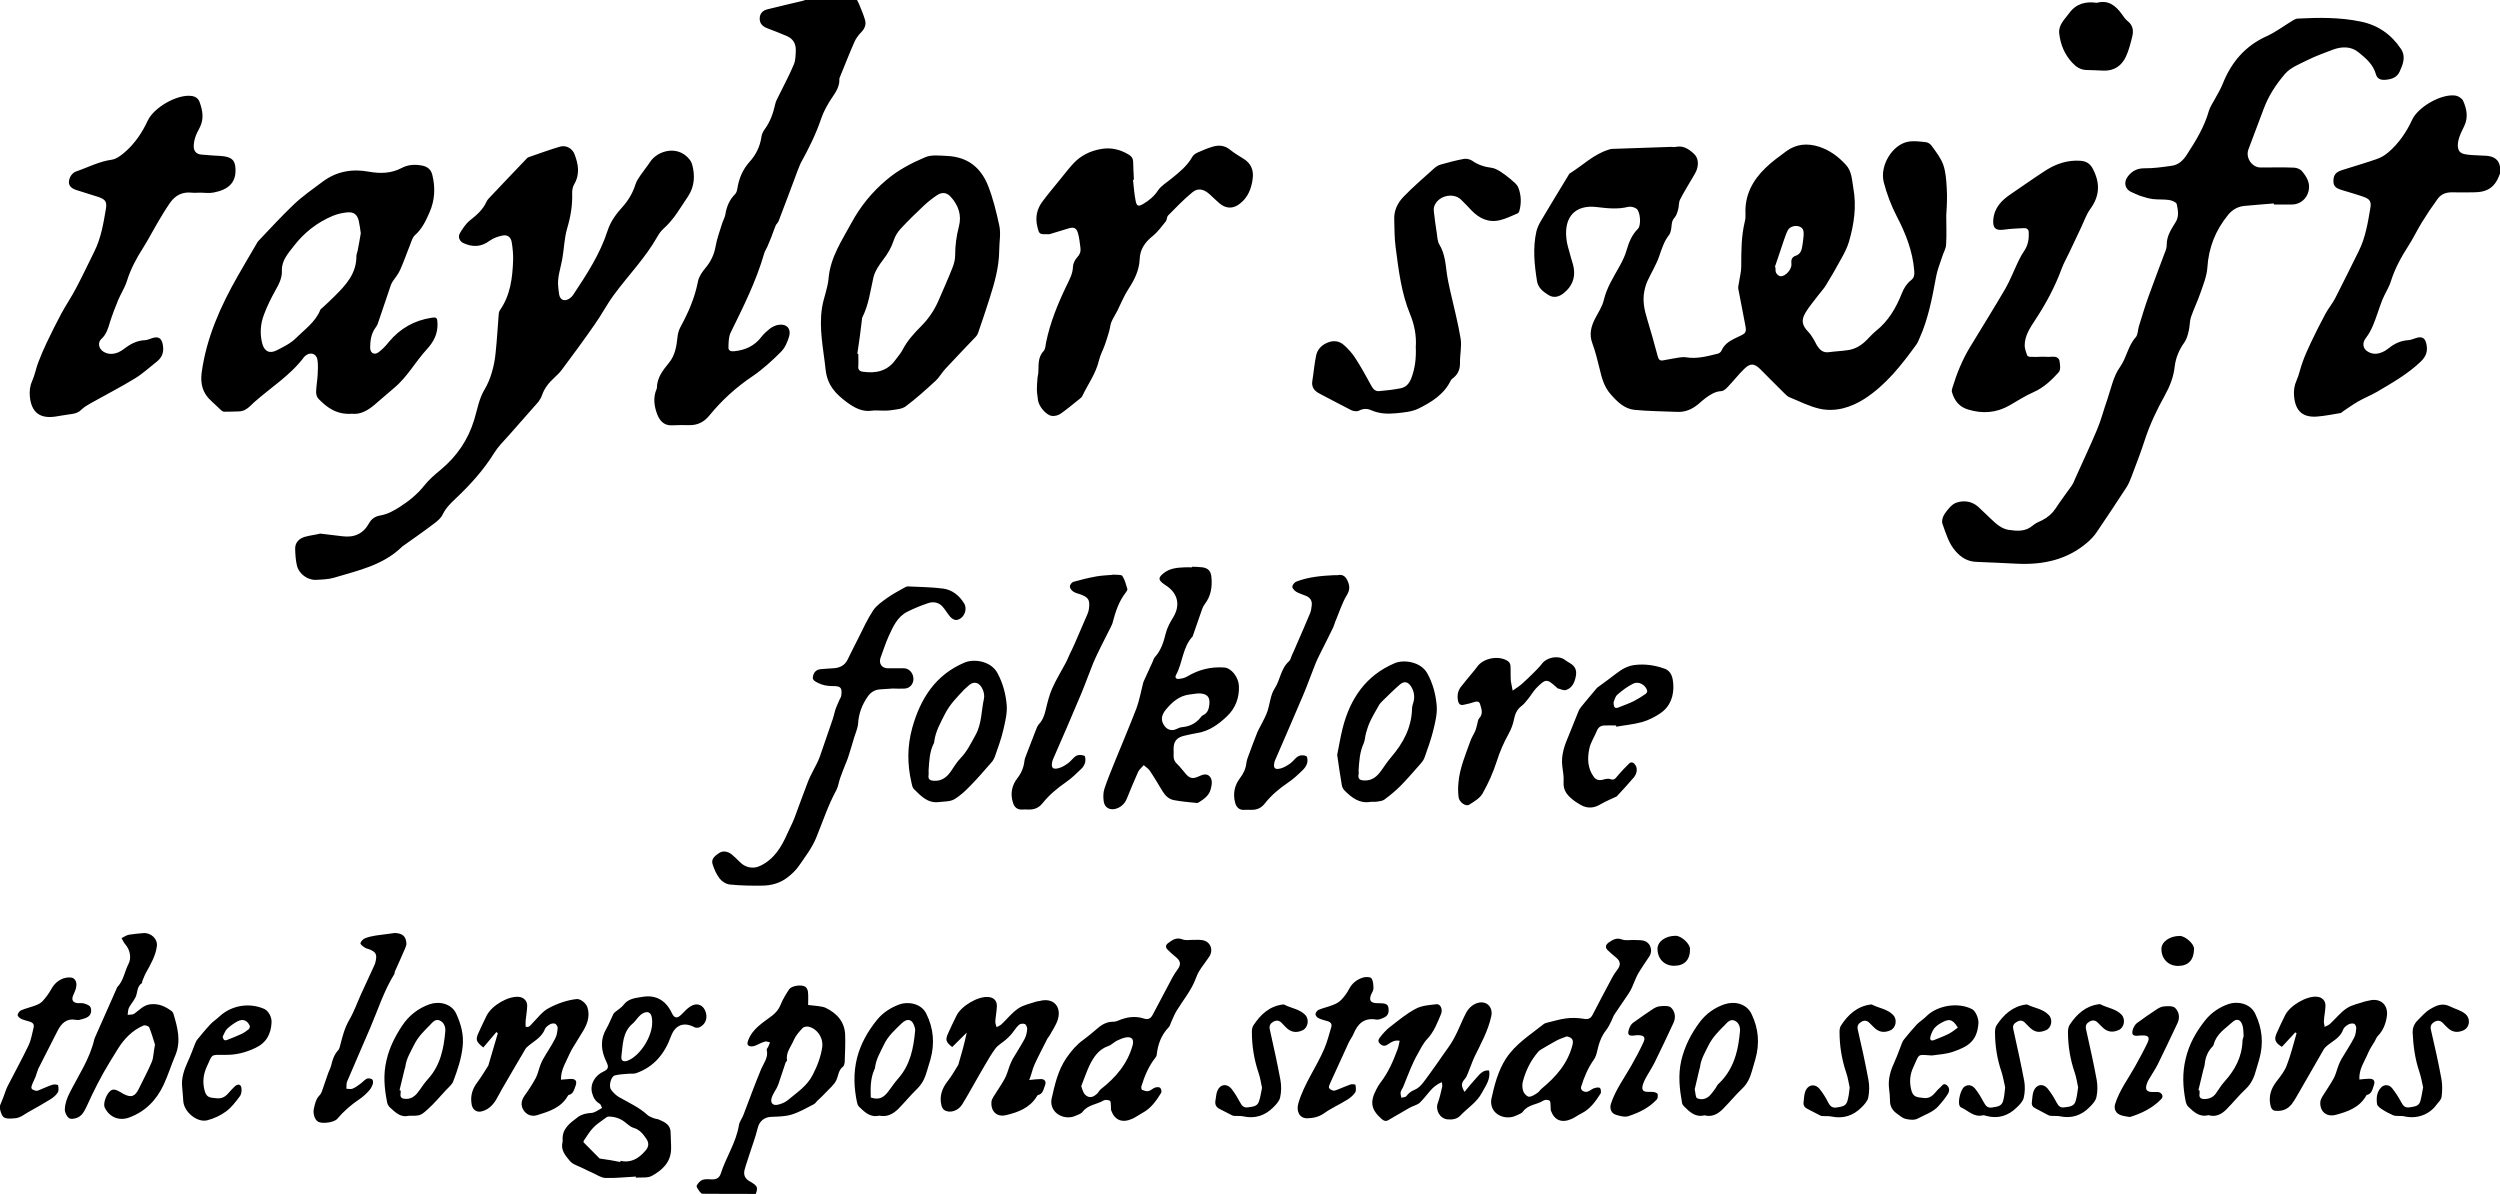 <?xml version="1.0" encoding="utf-8"?>
<!-- Generator: Adobe Illustrator 24.1.2, SVG Export Plug-In . SVG Version: 6.00 Build 0)  -->
<svg xmlns="http://www.w3.org/2000/svg" xmlns:xlink="http://www.w3.org/1999/xlink" version="1.1" id="Layer_1" x="0px" y="0px" width="1600px" height="764.1px" viewBox="0 0 1600 764.1" style="enable-background:new 0 0 1600 764.1;" xml:space="preserve">
<path d="M548.5,0c0.4,0.9,0.9,1.7,1.3,2.6c1.3,3.3,2.8,6.6,3.8,10.1c0.9,3-0.2,5.7-2.5,8c-1.7,1.8-3.3,3.9-4.3,6.2  c-3.3,7.5-6.3,15.2-9.4,22.8c-0.1,0.3-0.3,0.6-0.2,0.8c0.3,5.8-3.4,9.8-6.2,14.3c-2.1,3.5-4.1,7.1-5.4,11c-3.4,10-8,19.3-13.1,28.5  c-0.7,1.4-1.2,2.9-1.8,4.3c-4.1,11-8.2,22-12.4,32.9c-0.4,1.1-1.5,1.9-1.9,2.9c-1,2.4-1.8,4.8-2.7,7.2c-0.8,2.1-1.7,4.2-2.6,6.3  c-0.6,1.4-1.6,2.7-2,4.2c-5.1,17.8-13.4,34.3-21.5,50.8c-1.3,2.7-1.3,6.2-1.4,9.3c-0.1,2.2,1.4,2.8,3.6,2.6  c7.2-0.7,13.1-3.4,17.6-9.3c1.5-2,3.5-3.7,5.5-5.3c1.4-1,3.1-1.8,4.7-2.2c5.6-1.1,8.9,2,7.4,7.4c-1,3.5-2.7,7.4-5.3,9.9  c-5.5,5.5-11.4,10.9-17.8,15.3c-10.6,7.1-19.8,15.4-27.8,25.2c-3.4,4.2-7.5,6.4-13,6.3c-3.6-0.1-7.3-0.1-10.9,0.1  c-5,0.3-7.8-2.7-9.4-6.6c-2.1-5.3-3-10.9-0.6-16.6c0.1-0.2,0.2-0.4,0.2-0.5c0-6.8,3.9-11.6,7.9-16.5c3.7-4.6,4.7-10.4,5.3-16.3  c0.2-2.3,0.9-4.6,2-6.6c5-9.2,9.1-18.6,11.1-29c0.6-3.1,2.7-6.1,4.8-8.6c3.4-4.1,5.6-8.6,6.5-13.9c0.8-4.8,2.6-9.4,4-14.1  c0.6-2.1,1.8-4,2.2-6.1c0.8-5.1,2.6-9.5,6.3-13.2c0.8-0.8,1.2-2.3,1.4-3.5c1-6.4,3.4-12.2,7.8-17.1c4.1-4.5,6.7-9.8,7.6-15.9  c0.2-1.7,1-3.4,2-4.8c3.6-4.9,5.5-10.3,6.8-16.1c0.4-1.8,1.2-3.5,2.1-5.1c3.3-6.8,6.9-13.4,9.8-20.3c1.2-2.8,1.2-6.1,1.3-9.2  c0.1-4.2-1.7-7.4-5.7-9.1c-4.1-1.8-8.3-3.4-12.5-5c-2.9-1.1-4.9-2.9-4.9-6.2c0-3.2,2-5.2,4.8-5.9c7.5-1.9,15-3.6,22.5-5.4  c0.6-0.2,1.3-0.4,1.9-0.6C526.5,0,537.5,0,548.5,0z M1600,106.6c-0.9-4.8-4.2-6.5-8.6-6.9c-2.1-0.2-4.1-0.1-6.2-0.3  c-2.3-0.1-4.7-0.2-7-0.6c-3.6-0.5-5.1-2.1-5.2-5.7c0-1.8,0.4-3.7,1-5.4c0.8-2.4,2-4.7,3.1-7c2.7-5.5,1.6-11-0.7-16.2  c-0.7-1.5-3-3-4.7-3.3c-9-1.5-24.1,7.2-27.9,15.4c-3.7,8-8.6,15.2-15.4,21c-2.1,1.8-4.7,3.3-7.3,4.2c-7.4,2.6-14.9,4.7-22.3,7.1  c-4.1,1.3-5.5,3.3-5.4,7.3c0,3.7,2.8,4.6,5.6,5.5c4.5,1.4,9,2.6,13.5,4.2c4.2,1.5,5.3,3,4.5,7.4c-1.6,9.4-3.1,18.8-7.4,27.4  c-5,10-9.9,20.1-15,30c-1.8,3.5-4.3,6.5-6.2,9.9c-3.3,6.1-6.4,12.3-9.4,18.6c-1.9,4-3.8,8.2-5.3,12.4c-1.5,3.9-2.2,8.1-3.9,11.9  c-1.5,3.3-1.9,6.5-1.6,10c0.8,9.5,5.5,13.8,14.7,13.1c5-0.4,9.9-1.4,14.8-2.2c0.7-0.1,1.3-0.7,1.9-1.2c3.2-2.1,6.2-4.3,9.5-6.2  c4-2.3,8.3-4,12.3-6.3c9.8-5.8,19.7-11.4,28-19.4c3.3-3.2,4.5-6.6,3.5-11.1c-0.8-3.8-2.7-5.1-6.5-3.9c-1.7,0.5-3.4,1.3-5.1,1.4  c-4.7,0.3-8.7,2.1-12.3,5c-1.3,1-2.7,2-4.2,2.6c-3.1,1.4-6.3,1.6-9.3-0.2c-3.5-2-3.8-5.8-1.2-9c1.9-2.4,3.3-5.2,4.5-8  c2.2-5.3,3.8-10.9,5.9-16.2c1.6-4,4.1-7.6,5.4-11.7c2.6-8.3,6.6-15.6,11.3-22.9c3.1-4.8,5.6-10.1,8.6-15c3.2-5.2,6.7-10.4,10.3-15.3  c2.2-2.9,5.5-4,9.1-3.9c4.5,0.1,9,0,13.5,0c9.3,0,14-3.3,17.1-12C1600,109.8,1600,108.2,1600,106.6z M483.7,764.1  c1.4-3.9,1.1-4.9-2.3-7.1c-0.5-0.3-1-0.7-1.5-0.9c-3-1.6-4.2-4.1-3.4-7.3c0.9-3.5,2.2-6.8,3.2-10.2c1.8-5.5,3.8-10.9,5.2-16.5  c1-4.3,4-7.1,8.5-7.3c4.4-0.2,8.9-0.2,13-1.4c5-1.5,9.6-4.2,14.3-6.6c1-0.5,1.7-1.6,2.5-2.4c1.8-1.7,3.6-3.3,5.2-5.1  c2.4-2.6,5.5-5,6.9-8.1c1.3-2.9,1.3-6.4,4.3-8.6c0.6-0.5,0.9-1.8,1-2.7c0.2-5.9,0.5-11.7,0.3-17.6c-0.3-8.3-5.2-13.7-12.3-17.2  c-1.5-0.8-3.3-0.9-5-1.2c-2-0.3-4-0.4-6.4-0.7c0-3,0.2-5.7-0.1-8.4c-0.1-1.1-0.7-2.5-1.6-3.2c-2.3-1.7-8.8-0.8-10.4,1.5  c-2.1,3.1-4.1,6.4-5.5,9.9c-1.2,3-2.9,5-5.4,7c-5.9,4.5-12.6,8.3-15.4,15.9c-0.9,2.5-0.4,3.7,2.3,3.8c0.9,0,1.9-0.3,2.8-0.7  c1.9-0.8,3.7-1.9,5.7-2.4c0.9-0.3,2.1,0.3,3.2,0.5c-0.3,0.8-0.6,1.7-1,2.5c-0.3,0.8-1.2,1.7-1.1,2.3c1.2,4.9-1.9,8.4-3.6,12.4  c-1.9,4.6-3.7,9.2-5.5,13.9c-2,5.2-3.9,10.4-5.9,15.6c-0.9,2.2-2.5,4.2-2.8,6.4c-1.8,11.1-8.3,20.4-11.6,30.9  c-0.9,2.7-2.8,3.8-5.6,3.7c-2-0.1-4.3-0.3-6.1,0.3c-1.5,0.6-3,2.2-3.7,3.7c-0.4,0.8,1,2.4,1.7,3.6c0.4,0.6,1.1,1.1,1.6,1.6  C460.9,764.1,472.3,764.1,483.7,764.1z M520.1,688c-3.7,7.2-10.1,11.2-15.9,16.1c-1.7,1.4-4.1,2.4-6.3,2.9c-3.3,0.8-5.1-1.2-4-4.5  c0.7-2.2,2.1-4.1,3.2-6.2c0.5-0.9,0.8-1.9,1.2-2.8c1.5-4.5,3-9,4.5-13.5c0.2-0.5,1-1,0.9-1.4c-0.9-5.2,2.7-8.9,4.4-13.1  c1.2-2.8,3.4-5.2,5.5-7.5c0.8-0.9,2.8-1.2,4-0.9c4.8,1,8.7,6.2,8.7,11.1c0,0.5,0,1,0,1.5C525.4,676.1,523.2,682,520.1,688z M0,709.9  c1.5,5.8,2.4,6.4,9.6,5.8c3.5-0.3,5.9-2.5,8.6-4c4.7-2.6,9.4-5.3,14-8.1c1.8-1.1,3.6-2.6,4.7-4.3c0.8-1.2,0.6-3.2,0.3-4.7  c-0.1-0.4-2.4-0.8-3.5-0.4c-2.7,0.8-5.2,2.1-7.8,3.1c-0.9,0.4-1.9,0.9-2.8,0.8c-1.1-0.2-2.5-0.7-2.9-1.5c-0.4-0.7,0.2-2.1,0.6-3.1  c0.6-1.5,1.4-3,2-4.5c0.6-1.6,1-3.4,1.7-5c4-8,8.2-16,12.2-24c2.5-5,5.8-8.4,11.9-7.3c0.8,0.1,1.6,0.2,2.3,0  c1.8-0.5,3.7-0.9,5.2-1.8c2.3-1.4,2.7-4.1,1.8-6.3c-0.5-1.2-2.6-1.9-4.2-2.4c-1.3-0.4-2.7-0.1-4.1-0.2c-2.9-0.4-3.9-1.9-2.9-4.7  c0.5-1.3,1.2-2.5,1.6-3.8c0.9-2.7,1-5.7-1.2-7.3c-1.4-1-4.4-0.7-6.3-0.1c-3.5,1.2-6.2,3.6-8,7c-1.5,2.7-3.4,5.2-5.5,7.6  c-1.1,1.2-2.8,2.1-4.4,2.7c-3.1,1.2-6.4,1.9-9.4,3.2c-1,0.4-2.1,1.9-2.2,3c-0.1,0.8,1.3,2,2.3,2.5c1.8,0.8,3.7,1.2,5.6,1.8  c1.9,0.6,2.8,1.8,2.3,3.8c-1,3.9-1.6,8-3.3,11.5c-4.2,8.8-9,17.4-13.4,26.1c-1.1,2.2-1.7,4.5-2.6,6.8c-0.7,1.9-1.6,3.8-2.3,5.7  C0,708.3,0,709.1,0,709.9z M1245.9,120.2c-0.3-5-0.6-10.1-2.2-14.7c-1.5-4.3-4.6-8.2-7.3-12c-0.8-1.2-2.4-2.4-3.8-2.5  c-3.8-0.4-7.7-1-11.4-0.3c-10,1.8-18.3,15.2-15.6,25.9c1.9,7.4,4.7,14.8,8.2,21.6c5.8,11.1,10.3,22.4,11.3,35  c0.2,2.5,0.1,4.5-2.1,6.2c-2.7,2.1-4.5,5-5.8,8.3c-3.7,9.3-8.6,17.8-16.7,24.2c-2.1,1.7-3.9,3.8-5.9,5.8c-3.2,3.2-7,5.6-11.4,6.3  c-4.2,0.7-8.6,0.8-12.8,1.4c-3.8,0.5-5.8-1.6-7.6-4.4c-0.7-1.1-1.1-2.3-1.8-3.4c-1.1-1.7-2.1-3.6-3.5-5c-4-4.1-5-7.3-2.1-12.3  c2.3-4,5.4-7.4,8.1-11.1c1.6-2.2,3.6-4.2,5-6.5c3.5-5.7,6.8-11.4,10-17.3c1.9-3.4,3.7-6.9,4.8-10.6c3.3-11.3,5-22.8,2.8-34.6  c-0.9-5.2-0.9-10.6-4.8-14.8c-4.8-5.2-10.3-9.3-17.1-11.5c-7.5-2.4-14.6-1.8-21,2.9c-4.6,3.4-9.2,6.7-13.3,10.7  c-8.2,7.9-13.3,17.4-12.8,29.2c0.1,1.7,0,3.4-0.4,5c-2.3,9.4-2.3,19-2.3,28.7c0,3.6-1,7.1-1.5,10.7c-0.2,1.2-0.6,2.5-0.4,3.7  c1.5,8,3.1,15.9,4.6,23.9c0.7,3.9,0,4.7-3.5,6.3c-4.7,2.3-9.6,4.1-11.9,9.5c-0.4,0.9-1.5,1.7-2.5,1.9c-6.6,1.6-13,3.4-20,2.3  c-2.9-0.5-6.1,0.5-9.2,0.9c-2,0.3-4,0.8-6,1.1c-1.7,0.2-2.5-0.7-3-2.5c-2.2-8.1-4.4-16.2-6.9-24.3c-1.7-5.6-2.9-11.2-1.8-17.1  c0.4-2.4,1.1-4.8,2.1-7c2.4-5.2,5.5-10.2,7.4-15.6c1.7-4.8,3.1-9.6,6.3-13.7c1.2-1.5,1.5-3.9,1.7-6c0.2-2,0.4-3.6,1.9-5.2  c1.2-1.3,1.8-3.4,2.3-5.2c0.6-2,0.3-4.4,1.2-6.3c2.4-4.8,5.3-9.3,8-14c1-1.8,2.2-3.5,2.8-5.4c1.1-3.6,1-7.3-2-10.1  c-3.2-2.9-6.7-5.3-11.5-4.3c-0.9,0.2-2,0-2.9,0c-12.7,0.4-25.4,0.9-38.1,1.3c-0.7,0-1.3,0.3-2,0.5c-9.5,2.9-16.5,10-24.7,15.1  c-0.5,0.3-0.9,1-1.2,1.6c-5.7,9.4-11.4,18.7-17,28.2c-1.4,2.3-2.7,4.8-3.3,7.4c-2.4,10.6-1.3,21.3,0.4,31.9c0.7,4.2,3.9,6.7,7.3,8.8  c3.5,2.2,6.9,1.1,9.8-1.2c5.1-4.1,7.5-9.5,6.4-16.1c-0.5-2.9-1.6-5.6-2.3-8.5c-0.9-3.4-2.1-6.8-2.4-10.3  c-1.6-14.1,5.9-21.8,19.3-20.2c6.7,0.8,13.4,1.6,20.2-0.1c1.6-0.4,4,0.2,5.4,1.2c2.4,1.8,3.1,10.6,0.9,12.8  c-3.9,3.9-5.8,8.6-7.3,13.8c-1,3.5-2.7,7-4.5,10.2c-3.8,6.9-8.1,13.5-10,21.4c-1,4.3-3.6,8.2-5.7,12.2c-2.6,5.1-3.8,10.1-1.7,15.7  c1.9,5.2,3.3,10.7,4.6,16.1c1.4,6,2.9,11.8,7.2,16.6c4.2,4.8,8.7,9.2,15.1,9.9c9.1,0.9,18.2,0.9,27.3,1.3c5.4,0.3,9.9-1.8,13.9-5.2  c1.4-1.2,2.8-2.5,4.3-3.6c3.1-2.3,6.2-4.3,10.3-4.5c1.4-0.1,3-1.6,4.1-2.8c3.6-3.8,6.8-7.9,10.5-11.5c3.8-3.7,6.4-3.5,10.2,0.3  c5.3,5.3,10.5,10.6,15.8,15.8c0.8,0.8,1.7,1.7,2.8,2.1c6.4,2.6,12.7,5.9,19.4,7.4c10.2,2.2,19.9-0.8,28.6-6.3  c13.8-8.9,23.7-21.6,33.2-34.7c0.9-1.2,1.4-2.6,2-3.9c5.7-12.6,8.2-26.1,10.7-39.6c0.8-4.4,2.5-8.5,3.9-12.8c0.8-2.6,2.3-5,2.5-7.6  c0.4-6.3,0.1-12.6,0.1-18.8C1246,131.8,1246.3,125.9,1245.9,120.2z M1137.9,165c1.3-3.8,2.5-7.6,3.8-11.3c0.8-2.2,1.5-4.5,2.6-6.5  c1.4-2.4,5.1-3.2,7.6-2.1c2.6,1.1,2.5,3.5,2.4,5.8c-0.2,2.3-0.5,4.7-0.9,7c-0.4,2.6-1.4,4.9-4.2,5.8c-2.5,0.8-3,2.8-2.7,5.2  c0.4,3.3-3.7,8.1-7,7.9c-1-0.1-2.3-1.2-2.8-2.2c-0.5-0.9-0.3-2.3-0.4-3.5c-0.1-0.1-0.3-0.1-0.4-0.2  C1136.6,169,1137.2,167,1137.9,165z M1455.3,130.9c3.7,0,7.5,0,11.2,0c5.4,0.1,9.8-3.5,11-8.7c1.2-5.1-1.2-9-4.2-12.6  c-1-1.3-3.3-2.2-5-2.3c-7.2-0.3-14.3-0.1-21.5-0.1c-5.6,0-9.8-6.3-7.8-11.6c3.3-8.6,6.5-17.2,9.7-25.8c3.1-8.4,8-15.9,13.7-22.5  c3.5-4.1,9.3-6.3,14.3-8.8c5.2-2.6,10.8-4.6,16.3-6.7c5.7-2.1,11.6-2.3,16.5,1.7c4.7,3.8,9.4,7.8,11.1,14.1c0.8,2.6,2.7,3.6,5.4,3.5  c4.1-0.2,7.9-1.2,9.8-5.3c2.1-4.7,4.1-9.6,0.8-14.5c-6.2-9.3-14.8-15.3-25.8-17.5c-13.4-2.8-26.9-2.6-40.5-1.9c-1,0.1-2,0.7-2.9,1.2  c-5.5,3.3-10.7,7.3-16.6,10c-13.8,6.2-22.7,16.6-28.2,30.4c-1.4,3.5-3.4,6.8-5.2,10.1c-1.3,2.4-2.9,4.7-3.7,7.3  c-2.9,10.3-8.4,19.3-14.2,28.2c-2.4,3.7-5.3,6.4-9.6,7c-5.8,0.8-11.7,1.7-17.5,1.6c-4.6,0-7.8,1.7-10.5,5.1  c-3.1,3.9-1.9,8.6,2.6,10.3c1.7,0.7,3.4,1.6,5.1,2.2c2.6,0.8,5.3,1.7,8.1,2.1c3.5,0.4,7.1,0.1,10.6,0.6c1.8,0.3,4.5,1.4,4.8,2.6  c0.8,3.7,1.6,7.8-0.6,11.4c-2.8,4.6-5.9,9-5.8,14.8c0,1.7-0.6,3.5-1.3,5.1c-3.4,9.3-7,18.4-10.3,27.7c-2.3,6.3-4.2,12.8-6.2,19.2  c-0.7,2.3-0.6,5.4-2,7c-5,5.5-5.8,13-10.1,19.1c-4.2,5.8-5.7,13.6-8.1,20.7c-2.3,6.4-3.9,13.1-6.6,19.4  c-4.4,10.5-9.3,20.8-13.9,31.1c-0.7,1.6-1.3,3.3-2.3,4.7c-3.4,4.9-7.1,9.6-10.3,14.6c-2.2,3.3-5,5.7-8.5,7.5c-2.1,1-4.4,1.9-6.1,3.4  c-4.7,4.1-10.1,3.6-15.6,2.8c-4.7-0.8-8-4-11.3-7.1c-2.8-2.5-5.3-5.2-8.1-7.7c-4.1-3.6-9.2-4.2-13.9-2.6c-3,1-5.5,4.3-7.5,7.1  c-1.2,1.7-2.1,4.7-1.4,6.5c2.2,6.1,4,12.6,8.5,17.6c3.5,4,7.7,6.5,13.2,6.7c8.8,0.3,17.6,0.8,26.5,1.2c16.5,0.7,31.8-2.6,44.7-13.8  c2-1.8,4-3.8,5.5-6c6.5-9.6,12.9-19.2,19.2-28.9c1.4-2.1,2.4-4.5,3.3-6.9c3-7.9,6-15.7,8.6-23.7c3.2-9.8,7.6-19.1,12.6-28.1  c3.3-5.9,5.8-12.1,6.5-18.8c0.7-5.8,2.9-10.9,6.3-15.6c1.4-2,2.1-4.8,2.7-7.3c0.7-2.8,0.5-5.9,1.4-8.7c1.8-5.3,4.3-10.3,6.1-15.6  c1.8-5.2,4-10.6,4.4-16c0.8-12.9,5.2-24,13.3-33.9c2.6-3.2,6.1-5.3,10.3-5.7c6.3-0.6,12.7-1.1,19-1.6  C1455.3,130.5,1455.3,130.7,1455.3,130.9z M195,343.6c-3.6,1.1-6.2,3.6-6.1,7.7c0.1,3.5,0.3,7.1,1.1,10.5c1.2,5.4,6.8,9.6,12.3,9.3  c3.9-0.2,7.9-0.3,11.6-1.4c15.3-4.6,31.2-7.9,43.3-19.7c0.1-0.1,0.2-0.1,0.2-0.2c6.9-4.9,13.8-9.7,20.5-14.8  c2.1-1.6,4.3-3.4,5.4-5.7c2-4.2,5.2-7.3,8.5-10.4c9.3-8.8,17.8-18.2,24.6-29.2c2.5-4,5.9-7.3,9-10.8c6.2-7.1,12.5-14.1,18.7-21.2  c1.2-1.4,2.2-3.1,2.8-4.8c1.5-4.4,4.3-7.9,7.7-11c1.8-1.7,3.6-3.4,5-5.3c7.1-9.5,14.1-19,20.9-28.8c4.4-6.2,7.9-13,12.4-19.1  c9.2-12.5,20.1-23.6,27.8-37.2c1.1-1.9,2.3-3.7,3.9-5.1c6.7-5.9,10.9-13.6,15.8-20.8c4.2-6.4,4.5-13.5,2.5-20.6  c-0.6-2-2.2-3.9-3.9-5.3c-7.5-6.3-18.6-2.7-22.9,3.9c-1.9,2.9-4.1,5.5-6,8.3c-1.3,1.9-2.7,3.9-3.4,6.1c-1.7,5.4-4.4,10-8.1,14.2  c-4.1,4.5-7.8,9.4-9.7,15.3c-4.8,15-13.4,28.1-22,41.1c-0.7,1.1-1.8,2.1-3,2.8c-2.9,1.6-5.3,0.5-6-2.7c-0.3-1.5-0.4-3.1-0.6-4.7  c-0.8-6.2,1.4-12,2.5-17.9c1.2-6.6,1.3-13.6,3.2-20c2.2-7.4,3.4-14.6,3.2-22.3c-0.1-2,0.3-4.3,1.3-5.9c3.8-6.5,2.6-12.9,0.2-19.2  c-1.4-3.7-5.3-5.9-9.1-4.9c-6.9,2-13.6,4.5-20.3,6.8c-0.8,0.3-1.4,1-2,1.7c-7.8,8.2-15.6,16.3-23.3,24.5c-0.7,0.7-1.3,1.5-1.7,2.4  c-2.3,5.1-6.3,8.5-10.6,11.9c-2.6,2.1-4.7,5.3-6.4,8.2c-1.4,2.4-0.1,5.1,2.1,6.2c6,2.8,11.5,2.7,17.1-1.5c2.2-1.6,5.1-2.6,7.8-3.2  c3.4-0.8,5.6,0.8,6.2,4.2c0.6,3.7,1,7.6,0.9,11.4c-0.4,11.4-1.7,22.5-8.5,32.2c-0.4,0.6-0.6,1.4-0.7,2.2c-0.7,8.3-1.1,16.6-2,24.9  c-0.4,4.3-1.2,8.7-2.5,12.9c-1.1,3.7-2.6,7.4-4.6,10.7c-3.6,6-4.6,12.8-6.6,19.3c-3.9,12.9-11.1,23.4-21.4,32  c-3.8,3.1-7.6,6.4-10.6,10.2c-4.4,5.5-9.7,9.8-15.6,13.6c-3.9,2.5-7.9,4.7-12.5,5.5c-3.1,0.5-5.6,2.1-7.1,4.8  c-3.8,6.9-9.5,9.5-17.2,8.5c-4.6-0.6-9.1-1.1-14.2-1.7C202,342.3,198.4,342.6,195,343.6z M239.4,259.3c4.3-3.6,8.4-7.3,12.7-10.9  c8.6-7.1,13.8-17,21.2-25c4.3-4.7,6.9-9.8,6.7-16.3c-0.1-3.6-0.4-4.3-4-3.7c-10.9,1.7-19.9,6.8-27,15.3c-2,2.5-4.2,4.9-6.8,6.8  c-2.6,1.9-5.2,0.5-5.3-2.8c0-4.6,0.6-9.2,3.5-13.1c0.7-0.9,1.3-2,1.6-3.1c2.8-8.1,5.4-16.1,8.2-24.2c0.3-0.8,0.8-1.6,1.2-2.3  c1.6-2.4,3.6-4.7,4.7-7.3c2.4-5.4,4.3-10.9,6.5-16.4c0.8-2.1,1.5-4.6,3.1-5.9c4.5-4,6.9-9.3,9.2-14.5c3.4-7.7,3.8-15.8,1.8-23.9  c-0.8-3.4-3-5.3-6.4-6c-4.6-0.9-9.1-0.7-13.2,1.5c-6.7,3.5-13.6,3.7-20.9,2.4c-10.7-2-20.7-0.3-29.6,6.3  c-6.3,4.7-12.8,9.2-18.5,14.6c-7.9,7.5-15.3,15.6-22.8,23.5c-0.5,0.5-0.8,1.1-1.1,1.7c-4,6.9-8.1,13.7-12,20.6  c-11,19.3-20,39.3-23.1,61.6c-1,7.3,0.5,13.4,6.1,18.4c2.2,1.9,4.2,4.1,6.4,6c0.5,0.5,1.3,0.9,2,0.9c3.1,0,6.3-0.1,9.4-0.2  c4.3-0.1,6.9-3.3,9.6-5.8c10.8-9.6,23.3-17.3,32.1-29.1c0.2-0.2,0.4-0.4,0.6-0.6c3.2-2.8,7.3-1.6,7.9,2.6c0.4,3.1,0.3,6.2,0.1,9.4  c-0.2,3.7-0.9,7.4-1,11.1c0,1.4,0.5,3.3,1.5,4.3c5.6,5.8,11.8,10.3,21.5,9.6C230.4,265.4,235.1,262.9,239.4,259.3z M228.9,160.4  c-0.2,1.2-0.8,2.3-0.8,3.4c0.1,11.4-6.9,18.8-14.2,26c-2.5,2.5-5.1,4.9-7.7,7.3c-0.4,0.4-1,0.7-1.2,1.2c-3.1,7.8-10,12.5-15.6,18.1  c-3.4,3.4-8,5.6-12.3,7.8c-4.7,2.4-8,0.6-9.3-4.5c-1.6-6.3-1.1-12.6,1.2-18.5c2-5.4,4.6-10.6,7.4-15.6c2.2-3.9,4.2-7.8,4-12.4  c-0.2-6.6,4.1-11.1,7.6-15.7c6.6-8.6,15-15.2,25.1-19.4c2.9-1.2,6.2-1.9,9.3-2.2c4.1-0.3,6.2,1.4,7.2,5.4c0.6,2.6,0.9,5.2,1.3,8  C230.3,153.1,229.6,156.7,228.9,160.4z M561.3,262.7c2.8,0,5.7,0.3,8.5-0.1c3.3-0.5,7.3-0.7,9.8-2.5c6.7-5,13-10.7,19.2-16.4  c2.3-2.1,3.9-5.1,6.1-7.5c6.5-7,13-13.8,19.6-20.7c0.6-0.6,1.1-1.4,1.4-2.2c2.5-7.4,5.1-14.8,7.4-22.2c3.2-10.1,6.1-20.1,6.2-30.9  c0-5.4,1.2-10.5,0-16.1c-1.9-8.6-3.9-17.1-7.2-25.4c-4.8-11.9-13.4-18.3-26.2-18.9c-4.7-0.2-9.9-0.9-13.9,0.8  c-8.8,3.7-17.4,8.2-24.8,14.5c-9.2,7.7-16.7,16.9-22.4,27.4c-6.1,11.3-13.5,22-14.7,35.5c-0.5,6.4-3.2,12.5-4.2,18.9  c-2.1,13.4,0.9,26.5,2.3,39.7c1.1,10,6.5,15.6,13.7,20.9c4.9,3.6,9.9,6.3,16.2,5.3C559.3,262.6,560.3,262.7,561.3,262.7  C561.3,262.7,561.3,262.7,561.3,262.7z M551.7,204c0-0.3,0-0.6,0.2-0.9c4.1-8.1,5.1-16.9,7.1-25.6c1-4.1,3.7-8,6.3-11.4  c2.9-3.8,5.2-7.7,6.7-12.3c0.9-2.8,2.6-5.5,4.6-7.6c4.8-5.2,9.9-10.1,15-14.9c2.6-2.4,5.4-4.6,8.3-6.5c3.1-2,6.1-1.6,8.5,1.1  c5,5.4,7.2,11.9,5.3,19c-1.6,6.2-2.4,12.2-2.4,18.5c0,2.6-0.7,5.4-1.7,7.9c-2.7,6.9-5.8,13.7-8.7,20.5c-2.7,6.4-6.5,12.1-11.4,17  c-4.5,4.5-8.8,9.2-11.8,15c-1.2,2.3-3,4.3-4.6,6.5c-5.2,7.3-12.6,8.8-20.9,7.6c-2.1-0.3-3.1-1.3-2.9-3.5c0.2-2.6,0-5.3,0-7.9  c-0.2,0-0.4,0-0.6-0.1C549.9,218.9,550.8,211.5,551.7,204z M136.8,123.2c8.8-1.7,14.5-5.9,13.9-15.4c-0.3-4.9-2-6.8-6.9-7.7  c-2.6-0.4-5.3-0.4-7.9-0.6c-2.4-0.2-4.9-0.4-7.3-0.6c-2.8-0.3-4.5-2.1-4.6-4.8c-0.1-2,0.3-4.1,0.9-6c0.7-2.2,1.8-4.4,2.9-6.4  c2.9-5.6,1.9-11-0.1-16.5c-0.9-2.3-2.7-3.5-5.2-3.8c-9.1-1.2-24,7.4-27.9,15.7c-3.7,8-8.6,15.2-15.4,20.9c-2.2,1.8-4.9,3.8-7.6,4.2  c-8.2,1.1-15.4,5-23.1,7.6c-1.5,0.5-3,2.2-3.7,3.7c-1.7,4.2-0.3,6.7,4,8.1c4.7,1.6,9.6,2.9,14.3,4.5c4.4,1.6,5.4,3,4.7,7.5  c-1.6,9.3-3.1,18.6-7.3,27.1c-3.9,7.9-7.7,15.9-11.8,23.7c-2.9,5.5-6.4,10.7-9.4,16.2c-3.3,6.2-6.5,12.5-9.5,18.9  c-1.9,4-3.7,8.2-5.3,12.4c-1.5,3.9-2.2,8.1-3.9,11.9c-1.5,3.3-1.8,6.6-1.5,10c1,10.1,6.4,14.3,16.4,12.8c3.4-0.5,6.8-1.2,10.2-1.6  c2.5-0.3,4.6-1,6.5-2.9c1.6-1.6,3.7-2.8,5.8-4c9.4-5.3,19-10.2,28.2-15.8c5.1-3.1,9.5-7.2,14.2-10.9c3.7-2.9,4.7-6.7,3.7-11.3  c-0.8-3.6-2.7-4.9-6.4-3.8c-1.6,0.5-3.2,1.3-4.8,1.4c-5.2,0.2-9.4,2.4-13.4,5.5c-1.2,0.9-2.4,1.7-3.8,2.3c-3.2,1.3-6.5,1.5-9.6-0.5  c-3-1.9-3.7-5.9-1.2-8.1c3.3-3,4.3-6.9,5.5-10.8c1.5-4.7,3.3-9.4,5.2-14c1.7-4.1,4.3-8,5.6-12.2c2.4-7.7,6.1-14.6,10.4-21.3  c3.4-5.4,6.3-11.1,9.5-16.5c2.5-4.2,5-8.4,7.8-12.4c3.3-4.7,7.8-7,13.7-6.4c1.8,0.2,3.7,0,5.6,0C131,123.3,134,123.8,136.8,123.2z   M725.7,115.1c-0.2-3.9-0.4-7.8-0.5-11.8c-0.1-2-1-3.3-2.9-4.4c-5.5-3.3-11.4-4.7-17.8-3.5c-6.9,1.2-12.9,4.2-17.6,9.3  c-3.1,3.3-5.9,7.1-8.8,10.6c-3.6,4.5-7.4,8.9-10.8,13.5c-3.8,5-4.9,10.5-3.3,16.7c1,4.1,1.3,4.5,5.7,4.4c0.9,0,1.8,0.1,2.6-0.2  c3.8-1.1,7.7-2.3,11.5-3.5c3.2-1,5-0.5,6,2.7c1,3.1,1.2,6.5,1.7,9.8c0.3,2.3-0.4,4.2-2.1,6c-1.4,1.5-2.6,3.9-2.7,5.9  c-0.1,4.6-2.2,8.2-4.1,12.2c-5.6,11.6-10.5,23.6-13.1,36.3c-0.4,1.9-0.4,4.3-1.6,5.6c-4,4.2-3,9.3-3.4,14.2c-0.1,1-0.4,1.9-0.5,2.9  c-0.2,2.5-0.4,5-0.4,7.5c0,2.2,0.5,4.5,0.7,6.7c0.4,3.9,5.2,9.8,9,10.2c1.8,0.2,4.1-0.4,5.6-1.5c4.3-3,8.2-6.4,12.3-9.6  c0.5-0.4,1.1-0.9,1.4-1.5c3.6-7.6,8.7-14.4,10.7-22.8c0.8-3.5,2.6-6.7,3.8-10.1c1-2.8,1.9-5.7,2.7-8.5c0.6-1.9,0.7-4,1.4-5.9  c1-2.5,2.6-4.8,3.8-7.2c2.3-4.6,4.2-9.5,7-13.8c3.9-6,7.1-12.1,7.4-19.5c0.2-6.3,3.5-10.9,8.4-14.8c3.2-2.6,5.7-6.1,8.3-9.3  c0.8-1,0.6-2.9,1.5-3.8c5-5.1,10-10.3,15.5-14.8c3.6-3,7.3-2.1,10.9,1.1c2.1,1.9,4.1,3.9,6.3,5.8c4.3,3.7,8.9,3.8,13.3,0.3  c5.1-4,7.3-9.6,8.1-15.8c0.8-5.5-1-10-6-13c-2.9-1.8-5.9-3.6-8.5-5.7c-3.3-2.7-7-3.1-10.8-2c-3.5,1-6.8,2.4-10.1,3.9  c-1.3,0.6-2.7,1.6-3.3,2.8c-3.3,5.8-8.3,9.8-13.4,13.9c-2.9,2.4-6.5,4.5-8.5,7.5c-2.5,3.8-5.7,6.4-9.4,8.6c-3.1,1.8-4.2,1.6-4.9-2  c-0.9-4.5-1.2-9.1-1.7-13.6C725.3,115.1,725.5,115.1,725.7,115.1z M903.3,241.9c-1.3,3.4-3.3,5.9-6.9,6.6c-4.5,0.9-9,1.4-13.6,1.8  c-2.5,0.3-4-1.2-5.2-3.5c-3.2-5.9-6.4-11.7-10-17.3c-2-3.2-4.6-6.1-7.4-8.6c-3.3-3-7.3-3.2-11.3-1.3c-3.3,1.5-5.7,4.2-6.5,7.6  c-1.2,5.4-1.6,11-2.5,16.5c-0.7,4.1,1.3,6.5,4.6,8.2c6.8,3.5,13.5,7.2,20.3,10.6c1.4,0.7,3.7,1,5,0.3c2.8-1.5,5.5-1.3,7.9-0.2  c5.1,2.2,10.4,2.4,15.6,1.9c4.9-0.5,10.2-0.9,14.5-3c8.3-4.1,16.4-9.1,20.7-18c0.2-0.3,0.4-0.7,0.7-0.9c3.6-2.6,5.3-5.8,5.2-10.4  c-0.1-5.2,1.2-10.5,0.4-15.5c-1.7-10.3-4.4-20.5-6.7-30.7c-0.8-3.8-1.7-7.6-2.2-11.5c-0.8-6.2-1.3-12.4-4.7-18  c-1.4-2.3-1.3-5.5-1.8-8.2c-0.7-4.2-1.2-8.5-1.7-12.7c-0.1-1-0.2-2.2,0.1-3.2c2.1-7,12.1-9.6,17.3-4.6c2.3,2.2,4.4,4.5,6.6,6.8  c5,5.2,11,8.1,18.3,6.3c3.9-0.9,7.5-2.8,11.2-4.3c0.5-0.2,0.9-0.8,1.1-1.3c1.5-5.2,1.3-10.4-0.6-15.3c-0.8-2.1-3.2-3.8-5-5.4  c-2.1-1.8-4.3-3.4-6.6-4.9c-1.7-1-3.6-2.1-5.5-2.3c-4.6-0.6-8.7-1.9-12.5-4.6c-1.4-0.9-3.6-1.4-5.2-1.1c-5,0.9-9.9,2.2-14.8,3.6  c-1.5,0.4-3.1,1.4-4.3,2.5c-6.6,6-13.5,11.8-19.6,18.2c-3.7,3.8-6.1,8.7-5.9,14.3c0.2,6,0.1,12,0.9,17.9c1.9,14.6,3.6,29.2,9.3,43  c2.8,6.8,4.1,13.9,3.6,20.9C906.4,229,905.7,235.5,903.3,241.9z M1299.6,228.4c-0.8,0-2-0.4-2.2-0.9c-0.7-2.1-1.6-4.3-1.6-6.4  c0-6.4,3.6-11.5,6.9-16.6c6.8-10.3,12.6-21.2,16.9-32.9c1.2-3.3,3-6.3,4.5-9.5c2.6-5.6,5.2-11.1,7.9-16.7c1.9-4,3.3-8.3,5.9-11.8  c6-8.3,6.2-16.5,1.6-25.4c-1.8-3.5-4.2-5-8-5.3c-8.2-0.6-15.6,1.9-22.3,6.2c-7.6,4.9-14.9,10.1-22.4,15.2c-5.9,4-10.5,8.7-11.1,16.4  c-0.4,5.2,1.4,7,6.6,6.3c4.3-0.6,8.6-0.8,12.9-1c1.6-0.1,3.1,0.5,3.2,2.6c0.2,4.2-0.4,8.2-2.8,11.8c-1.5,2.2-2.8,4.5-3.9,6.9  c-2.8,5.8-5.1,11.9-8.3,17.5c-7.3,12.5-15,24.8-22.5,37.2c-5,8.2-8.6,17.1-11.4,26.3c-0.3,0.9-0.5,2-0.2,2.8  c1.6,5.4,4.6,9.3,10.3,11c9.2,2.8,18,2.2,26.4-2.6c5.1-2.9,10.1-6.2,15.4-8.5c6.6-2.9,11.6-7.7,16.2-12.8c1.3-1.4,0.9-4.7,0.5-7.1  c-0.4-2.3-2.4-3-4.8-2.8c-2,0.2-4.1,0-6.2,0C1304.7,228.4,1302.1,228.5,1299.6,228.4z M762.9,363.1c-1.7,0-3.3-0.1-5,0  c-4.6,0.2-9.2,0.6-13,3.6c-3.7,2.9-3.8,4.4,0,7.1c0.6,0.5,1.3,0.9,1.9,1.3c7.2,5,8.6,12.4,4.1,19.9c-2,3.2-3.9,6.7-4.8,10.3  c-1.4,5.6-3,10.9-7,15.3c-0.7,0.8-1,1.9-1.4,2.9c-1.9,4.2-3.9,8.5-5.8,12.7c-0.3,0.7-0.4,1.5-0.6,2.2c-1.3,5-2.2,10.2-4,15  c-4.4,11.4-9.2,22.7-13.8,34c-2.3,5.8-4.8,11.6-6.7,17.5c-0.8,2.5-0.8,5.4-0.4,8.1c0.6,4.1,4.2,5.8,8.1,4.5c3.2-1.1,5.3-3.2,6.6-6.2  c2.4-5.8,4.7-11.6,7.3-17.3c0.8-1.6,2.4-2.9,3.6-4.3c1.3,1.2,3,2.2,3.9,3.6c2.9,4.3,5.5,8.8,8.2,13.2c1.7,2.8,4,5,7.3,5.6  c4.8,0.9,9.7,1.3,14.6,1.8c0.4,0,0.8-0.1,1.1-0.3c3.4-2.2,6.8-4.4,7.8-8.7c0.7-2.8,1.3-5.9-0.8-8.1c-2.2-2.2-4.9-0.8-7.4,0.3  c-3.4,1.5-5.4,1-7.8-1.8c-1.8-2-3.3-4.2-5.2-6c-1.9-1.7-2.7-3.4-2.6-5.9c0.1-1.4,0-2.7,0-4.1c0-4.8,2-7.3,6.7-8.4  c2.9-0.7,5.7-1.3,8.6-1.8c7.6-1.2,13.6-5.7,18.8-10.6c5.3-5,8.1-11.8,7.7-19.6c-0.3-5.4-4.6-11.3-9.4-11.7  c-8.4-0.6-16.3,1.3-23.6,5.7c-1.6,1-3.6,1.4-5.5,1.6c-1.6,0.2-2.7-0.8-1.7-2.6c4.3-7.9,4.1-17.7,10.6-24.6c0.1-0.1,0.1-0.2,0.1-0.3  c1.6-4.8,3.3-9.6,5-14.4c0.7-2,1.3-4.2,2.6-5.9c4.1-5.3,4.9-11.2,4.3-17.5c-0.4-3.7-2-5.5-5.6-6.1c-2.2-0.3-4.5-0.3-6.7-0.4  C762.9,362.9,762.9,363,762.9,363.1z M774,450.7c-0.3,2.9-1,5.6-4,7c-0.7,0.3-1.3,1-1.7,1.6c-3.1,3.8-7.1,5.7-11.9,6.1  c-1.1,0.1-2.3,0.6-3.3,1.1c-2.8,1.4-5.7,0.8-7.6-1.6c-2.9-3.7-2.3-7.2,0.7-10.8c4-4.8,8.4-8.7,14.9-9.6c2.1-0.3,4.3-0.6,5.4-0.7  C772.4,443.6,774.5,445.9,774,450.7z M572,440.7c2.3,0,4.5,0.1,6.8,0c3.4-0.1,5.8-2.8,5.8-6.2c0-3.7-2.8-6.8-6.1-6.8  c-3.4,0-6.9,0-10.3,0c-3.9,0-6-3.2-4.6-6.9c1.7-4.5,3.1-9.1,5.1-13.5c2.8-6.1,5.5-12.5,12-15.8c4.2-2.1,8.6-3.9,13-5.4  c3.4-1.2,6.9-0.8,9.5,2.1c1.8,2,3.1,4.4,4.9,6.5c0.9,1,2.4,2.1,3.7,2.1c4.7-0.2,7.8-6.5,5.2-10.7c-3.1-5-7.6-8.6-13.3-9.4  c-7.5-1-15.2-1-22.8-1.4c-0.6,0-1.3,0.3-1.9,0.7c-3.7,2.1-7.6,4.1-11.1,6.6c-3.3,2.4-6.9,4.8-9.1,8.1c-3.7,5.6-6.5,11.8-9.5,17.8  c-2.3,4.5-4.6,9-6.8,13.6c-1.9,3.9-5.2,5.4-9.3,5.6c-2.7,0.2-5.5,0.3-8.2,0.6c-2.7,0.3-4.2,2.1-4.7,4.5c-0.6,2.4,1.2,3.2,3.1,4.2  c3.1,1.6,6.2,2.1,9.6,2.1c5.1-0.1,6.1,1.1,5.4,6.1c-0.1,0.9-0.7,1.8-1.1,2.6c-0.8,1.9-1.7,3.7-2.4,5.6c-0.8,2.3-1.2,4.7-2,7  c-2.7,8-5.5,16.1-8.3,24.1c-0.5,1.5-1.3,3-2,4.5c-1.8,3.7-3.9,7.2-5.4,11c-3.1,7.9-5.9,16-8.9,23.9c-1.3,3.3-3,6.4-4.4,9.6  c-3.8,8.6-8.5,16.5-17.5,20.7c-1.1,0.5-2.3,0.9-3.5,1c-3.8,0.4-6.9-1-9.5-3.6c-1.7-1.7-3.5-3.5-5.4-5c-2.3-1.7-5.3-2.3-7.7-0.7  c-2.3,1.5-5.3,3.6-4.3,7c1,3.3,2.5,6.7,4.6,9.4c1.5,1.9,4.2,3.6,6.6,3.8c6.9,0.7,13.9,0.8,20.9,0.7c5.7-0.1,11.1-1.6,15.7-5.1  c2.8-2.1,5.4-4.6,7.4-7.4c4-5.8,8.4-11.5,11.1-18c4.2-10.2,7.6-20.8,12.9-30.5c1.3-2.4,1.6-5.4,2.6-8.1c0.9-2.7,2-5.2,3-7.9  c0.6-1.6,1.4-3.2,1.9-4.8c1.4-4.3,2.7-8.7,4-13.1c0.9-3,2.3-5.9,2.5-9c0.4-6.3,2.5-11.8,6-16.9c1.9-2.8,4.5-4.6,8-4.8  c3-0.2,6.1-0.4,9.1-0.6C572,440.5,572,440.6,572,440.7z M406.9,753.7c3.5-0.3,7.6,0.4,10.4-1.2c6.5-3.6,12-8.6,12.2-17  c0.1-3.5-0.3-7-0.3-10.5c0.1-5-3.6-6.8-7.3-8.4c-1.1-0.5-2.3-0.5-3.4-0.9c-1.4-0.6-3-1.1-4.1-2.1c-5.4-5-12.1-7.9-18.3-11.5  c-1.9-1.1-3.7-2.9-5-4.7c-1.7-2.3-0.1-8.4,2.3-9.1c2.8-0.8,5.8-0.8,8.7-1.1c1.7-0.2,3.6,0.2,5.1-0.4c11.4-4,18.2-12.5,22.2-23.5  c2.7-7.3,8.1-9.5,15-5.9c0.9,0.5,2.5,0.5,3.4,0c3.6-1.8,5-5.3,4-9.2c-1.3-5-5.7-6.9-10.1-4c-2,1.3-3.7,3.2-5.4,4.9  c-2.8,2.9-4.7,2.8-6.4-0.9c-3.8-8-10.2-11.7-18.8-10.2c-4.2,0.7-9,1-12,5.1c-1.3,1.7-3.2,2.8-4.9,4.2c-0.6,0.5-1.3,1-1.6,1.6  c-1.6,3.2-2.8,6.5-4.6,9.6c-4.1,7.2-3.3,14.2,0.2,21.3c1.5,3.1,1.1,4.6-2,6c-4.9,2.2-8.8,7.6-7.3,13.6c0.8,3,2.1,5.4,4.9,7  c0.8,0.4,1,1.8,1.5,2.7c-2.3,1.2-4.6,3.1-7,3.2c-3.2,0.2-5.9,0.8-8.4,2.6c-5,3.8-10.4,7.4-9.8,14.9c0,0.4,0,0.8-0.1,1.2  c-1.3,5.1,2,8.7,4.7,12c2,2.4,5.8,3.3,8.8,4.9c1.8,0.9,3.6,1.8,5.5,2.6c2.8,1.2,5.6,3.3,8.5,3.4c6.5,0.2,13.1-0.6,19.6-0.9  C406.8,753.3,406.8,753.5,406.9,753.7z M384,741.5c-0.1,0-0.2,0-0.3-0.1c-3.4-3.4-6.7-6.8-10.1-10.2c-0.2-0.2-0.2-0.9,0-1.1  c1.9-2.8,3.7-5.9,6-8.3c2.2-2.4,5.1-4.1,7.7-6.1c0.6-0.5,1.4-1.1,2.2-1.1c4.4,0,8.2,1.5,11.5,4.4c1.3,1.1,2.8,2.3,4.4,2.8  c4,1.1,6.2,4,8.3,7.1c1.8,2.7,1.5,5.1-0.6,7.5c-4.2,4.9-9.1,8.1-16.1,6.5c0,0.3,0,0.5,0.1,0.8C392.8,742.8,388.4,742.1,384,741.5z   M402,678.7c-2.9,1.2-4.7,0.3-4.3-2.8c1-7.3,0.6-15.3,7.2-20.8c1.4-1.2,2.4-2.8,3.7-4.2c0.7-0.7,1.4-1.5,2.2-2  c3.7-2.3,6.1-1.1,6.5,3.2c0.1,0.7,0.1,1.4,0.1,1.7C417.7,663.1,409.9,675.4,402,678.7z M688.6,714c1.5-0.7,3.4-1.2,4.3-2.5  c3.4-4.5,9.1-4.6,13.4-7.2c1-0.6,3-0.4,4.1,0.2c0.6,0.4,0.4,2.3,0.6,3.5c0.1,0.9-0.1,1.9,0.2,2.8c2.3,6.2,7.1,8.1,13.5,5.2  c2.2-1,4.2-2.5,6.4-3.7c5.5-2.9,8.9-7.8,12-12.8c0.5-0.8,0.1-2.7-0.6-3.3c-0.7-0.6-2.3-0.5-3.4-0.1c-1.4,0.5-2.6,1.9-4.1,2.2  c-1.3,0.3-2.8-0.3-4.1-0.8c-0.4-0.2-0.6-1.6-0.4-2.3c2-6.5,4.6-12.7,8.8-18.1c0.5-0.6,0.9-1.3,1-2c0.7-6.7,2.9-12.7,7.7-17.7  c0.7-0.7,1-1.9,1.4-2.9c1.2-2.5,2.1-5.1,3.5-7.4c4.3-7.1,9.7-13.3,12.6-21.4c1.7-4.9,5.5-9,8.4-13.4c2.9-4.4,0.8-9.7-4.3-10.6  c-1.7-0.3-3.4-0.2-5.2-0.2c-2.5-0.1-5.3,0.6-7.6-0.3c-3.8-1.5-6.4,0.3-9.1,2.3c-1.7,1.2-2,2.7-0.5,4.2c1.6,1.7,3.4,3.2,5.2,4.7  c3.4,2.7,3.6,5,1,8.4c-1.1,1.5-2.1,3.1-3,4.7c-4.3,8-8.5,16-12.7,24c-1.3,2.4-2.9,3.2-5.5,2.4c-5.7-1.9-11.2-1-16.6,1.3  c-0.9,0.4-1.9,0.7-2.8,0.7c-4-0.1-7.2,1.5-10.1,4c-3.1,2.6-6.1,5.2-9.4,7.6c-4.3,3.1-7.6,7-10.6,11.3c-5.7,8.2-7.7,17.6-9.8,27  C671.8,712.7,681.6,717.4,688.6,714z M697.4,681.6c2.6-5.2,5.8-10,11.8-12.1c2.1-0.7,3.7-2.5,5.7-3.5c1.9-0.9,3.9-1.8,6-2.1  c3.6-0.5,4.9,1.5,4,5c-3.3,12-10.9,20.8-20.4,28.2c-1,0.8-1.6,2.3-2.6,3.1c-1.7,1.4-3.6,2.6-5.9,1.5c-2.6-1.3-3.1-3.8-4-6.6  C693.8,690.7,695.3,686,697.4,681.6z M970.7,713.8c1.4-0.7,3.2-1.2,4-2.4c3.3-4.6,9-4.3,13.2-7.1c0.9-0.6,3-0.5,3.8,0.1  c0.7,0.6,0.6,2.4,0.7,3.7c0.1,0.9-0.1,1.9,0.2,2.8c2.3,6.2,7,8,13.3,5.2c2.2-1,4.2-2.6,6.4-3.6c5.5-2.8,8.8-7.6,12-12.5  c0.6-0.9,0.3-3.2-0.4-3.7c-0.8-0.6-2.6-0.2-3.8,0.2c-1.4,0.5-2.5,1.6-3.9,2.1c-2.4,0.8-4.9-1-4.3-3c1.9-6.2,4.4-12.1,8.2-17.5  c1-1.4,1.6-3.3,2-5c1.1-5,2.6-9.8,5.9-13.9c1.4-1.8,2.4-4,3.4-6c0.7-1.4,1.1-3,2-4.2c2.9-4.4,6-8.7,8.9-13.1  c0.8-1.2,1.5-2.5,2.1-3.8c1.3-2.9,2.4-6,3.9-8.8c2.2-3.8,4.8-7.4,7.2-11.1c2.7-4.1,0.6-9.5-4.2-10.3c-1.8-0.3-3.6-0.2-5.5-0.3  c-2.5-0.1-5.3,0.5-7.6-0.3c-3.6-1.4-6,0.1-8.6,1.9c-2,1.4-2.5,3.1-0.7,4.9c1.6,1.6,3.3,3,5,4.4c3.4,2.7,3.6,5,1,8.4  c-1,1.3-2,2.7-2.8,4.2c-4.3,8.1-8.7,16.2-12.8,24.3c-1.4,2.7-3.1,3.1-5.9,2.6c-3.7-0.6-7.6-0.7-11.3-0.2c-4,0.5-7.9,1.8-11.9,2.7  c-0.7,0.2-1.6,0.4-2.2,0.9c-8.5,6.8-18,12.6-24.2,22.1c-5.2,8.1-7.4,17.1-9.4,26.2C953.2,713.3,963.6,717.5,970.7,713.8z   M1006.4,668.7c-3,11.9-10.6,20.5-19.7,28c-1,0.8-1.7,2.1-2.8,2.8c-1.6,1-3.5,2.4-5.3,2.4c-1.2,0-3-1.8-3.6-3.2  c-0.7-1.8-0.9-4.1-0.5-6c1.8-7.2,5-13.8,9.9-19.5c0.6-0.7,1.3-1.2,2-1.6c3.3-1.9,6.5-3.9,9.9-5.7c2-1.1,4.3-1.7,6.4-2.6  C1006.1,663.9,1007.2,665.5,1006.4,668.7z M711.9,367.9c-3.4,0.3-6.9,0.4-10.2,1c-5,0.9-9.9,2.1-14.8,3.5c-1,0.3-2.2,2-2.2,2.9  c0,1.2,1.1,2.6,2.2,3.3c1.4,1,3.3,1.3,4.9,1.9c4.8,1.9,5.7,3.4,5.2,8.5c-0.1,1.2-0.4,2.5-0.9,3.7c-2.7,6.4-5.5,12.7-8.2,19  c-1,2.3-2.1,4.6-3.2,6.8c-0.8,1.8-1.6,3.7-2.5,5.5c-2.9,5.5-6.3,10.9-8.8,16.6c-1.9,4.3-3,8.9-4.1,13.5c-0.8,3.5-1.9,6.7-4.4,9.4  c-1.1,1.2-1.6,2.9-2.2,4.4c-2,5-3.9,10-5.8,15c-0.5,1.4-1.2,2.9-1.3,4.4c-0.5,4.1-2,7.6-4.6,10.9c-3.5,4.6-4.5,9.9-2.7,15.5  c0.8,2.7,2.6,4.6,5.8,4.4c1.5-0.1,2.9,0,4.4,0c3.6,0.1,6.4-1.2,8.7-4c4.2-5.3,9.4-9.6,15-13.5c3.6-2.5,6.8-5.6,10-8.7  c1.1-1,1.9-2.6,2.3-4c0.3-1.4,0.2-3.9-0.5-4.2c-1.5-0.6-3.7-0.8-5.1,0c-1.9,1-3.2,3.1-5,4.5c-1.9,1.4-4,2.8-6.3,3.4  c-3.9,1.1-5.1-0.3-4.1-4.4c0.1-0.5,0.3-0.9,0.5-1.4c6.1-14,12.2-28,18.1-42.1c2.7-6.5,5-13.1,7.7-19.7c1.5-3.6,3.3-7.1,5-10.6  c2-4.1,4.1-8.2,6.2-12.3c0.4-0.9,0.9-1.7,1.1-2.7c1.8-6.8,3.9-13.5,8.4-19.2c0.5-0.7,1.2-1.7,1-2.3c-0.9-2.9-1.6-5.9-3.2-8.3  c-0.6-0.9-3.2-0.6-4.9-0.8c-0.5-0.1-1,0-1.5,0C712,368,712,368,711.9,367.9z M829.7,372.2c-1.2,0.5-2.6,2.1-2.6,3.3  c0,1.1,1.4,2.6,2.6,3.3c1.8,1.1,4,1.6,6,2.5c2.8,1.1,4.2,3.2,3.8,6.2c-0.2,1.7-0.4,3.5-1.1,5.1c-2.7,6.5-5.5,12.9-8.3,19.3  c-1.1,2.6-2.2,5.2-3.4,7.7c-0.5,1.2-0.8,2.8-1.7,3.6c-5.3,4.6-5.6,11.9-9.2,17.4c-2.7,4.1-3,9.6-4.6,14.5c-0.9,2.7-2.3,5.3-3.6,7.9  c-0.9,1.8-2,3.6-2.8,5.4c-1.9,4.8-3.7,9.6-5.5,14.5c-0.6,1.7-1.4,3.5-1.6,5.3c-0.4,3.8-1.9,6.9-4.1,9.8c-3.6,4.7-4.6,10.1-3.1,15.8  c0.8,2.9,2.7,4.8,6,4.5c1.4-0.1,2.7,0,4.1,0c3.7,0.1,6.6-1.1,8.9-4.1c4.2-5.3,9.2-9.5,14.8-13.3c3.5-2.3,6.6-5.3,9.6-8.2  c1.2-1.2,2.3-2.8,2.7-4.4c0.4-1.4,0.2-4-0.6-4.4c-1.4-0.7-3.7-0.7-5.1,0.1c-1.9,1-3.2,3.2-5,4.5c-1.9,1.4-4.1,2.7-6.3,3.3  c-3.8,1-4.9-0.3-3.9-4.2c0.1-0.6,0.4-1.1,0.6-1.6c5.9-13.8,12-27.5,17.8-41.3c2.8-6.7,5.2-13.5,7.9-20.2c1.4-3.4,3.2-6.7,4.8-10  c2.2-4.4,4.4-8.7,6.5-13.1c0.5-1.1,0.8-2.4,1.3-3.6c2.4-5.7,4.2-11.6,7.3-16.8c2-3.2,2-5.7,0.8-8.7c-1.2-2.9-2.9-5-6.6-4.2  c-0.7,0.1-1.4,0-2.1,0C845.8,368.5,837.5,369.2,829.7,372.2z M97.2,679.5c-2.4,5.8-5.5,11.3-8.2,17c-2.5,5.3-5,6.3-10.2,3.5  c-0.7-0.4-1.3-0.8-2-1.2c-2-1-4.1-2.4-6.2-0.6c-2.8,2.3-4.7,8.3-3.6,10.6c3,6.2,9.2,8.8,15.7,6.4c10.3-3.8,17.4-11.1,22-20.9  c2.9-6.2,4.9-12.8,7.6-19.1c3.7-9,1.3-17.7-1.3-26.4c-0.2-0.5-0.5-1.1-0.9-1.5c-4-3-8.2-5.1-13.5-4.6c-4.7,0.4-7.3,3.7-10.7,6.1  c-1.1,0.7-2.8,0.5-4.2,0.7c0.2-1.5,0.2-3.2,0.8-4.5c1.2-2.3,3-4.3,4.2-6.7c1.5-2.9,0.7-6.9,4.1-9.1c0.2-0.1,0.1-0.8,0.2-1.1  c0.8-1.9,1.5-3.9,2.5-5.7c3-5.4,6.1-10.7,6.9-16.9c0.6-4.7-4-8.8-8.8-8.3c-3,0.3-6.1,0.5-9,1c-1.7,0.3-3.2,1.4-4.8,2.2  c0.8,1.4,1.4,2.9,2.4,4c3,3.4,4.1,8.6,2,12.6c-2.5,4.8-3.1,10.6-7.1,14.7c-0.3,0.3-0.4,0.9-0.6,1.3c-4.5,10.2-9,20.3-13.5,30.5  c-0.3,0.6-0.6,1.3-0.7,1.9c-2.9,12.3-10,22.7-15.6,33.8c-1.8,3.5-3.1,7-3.2,10.8c-0.1,1.9,1.2,4.6,2.7,5.6c1.2,0.9,4,0.3,5.6-0.4  c1.7-0.8,3.2-2.4,4.1-4.1c1.9-3.3,3.3-7,5-10.4c2.3-4.7,4.7-9.5,7.3-14.1c2.9-5.1,6-10.1,9.1-15.1c4.1-6.6,9.3-12.1,16.6-15.2  c0.9-0.4,3.2,0.4,3.6,1.2c1.6,4,2.8,8.2,3.7,11.1C98.2,673.3,98.3,676.7,97.2,679.5z M1469.8,661.3c-2,6.9-3.7,13.9-6.3,20.6  c-1.4,3.7-4.1,7.1-6.6,10.3c-3.4,4.5-5,9.1-3.9,14.8c0.4,2.2,1.3,3.7,3.2,3.9c2,0.2,4.3,0,6.1-0.8c3.8-1.6,5.7-5.2,7.7-8.6  c5.7-10,11.5-19.9,17.2-29.9c0.3-0.5,0.7-1,1.1-1.4c3.8-3.7,9.4-5.6,11.3-11.3c0.5-1.3,2-2.5,3.3-3.2c1-0.6,2.6-0.9,3.7-0.5  c0.7,0.2,1.5,1.9,1.4,2.8c-0.2,2.1-0.4,4.4-1.4,6.2c-2.4,4.6-5.3,8.9-7.9,13.3c-0.8,1.3-1.4,2.8-2,4.2c-1.1,2.8-1.7,5.8-3.1,8.4  c-2.2,4-4.9,7.8-7.3,11.7c-0.6,1-1.2,2.3-1.3,3.5c-0.4,5.9,3.8,9.8,9.9,8.2c7.5-2,15-4.6,19.3-12c0.1-0.2,0.3-0.6,0.5-0.7  c3.2-0.7,3.6-3.5,4.5-6c1.1-3,0.1-4.5-3.1-4.4c-2,0-4,0.3-6.1,0.5c-0.4-6.6,3.3-11.5,5.5-16.8c1.1-2.7,2.8-5.1,4.3-7.6  c0.7-1.3,1.2-2.7,2.2-3.7c3.2-3.3,4.8-7.5,5.5-11.8c1.4-7.9-4-12.6-11.5-10.6c-0.8,0.2-1.6,0.3-2.3,0.5c-4,1.4-8.4,2.1-11.8,4.4  c-4,2.6-7,6.6-10.6,9.9c-1,0.9-2.3,1.4-3.5,2c-0.2-1.3-0.6-2.6-0.5-3.9c0.2-3.2,0.9-6.3,1-9.5c0.1-3.4-2.1-5.6-5.5-5.9  c-6.5-0.6-17.1,5.5-20.3,11.8c-1.9,3.8-3.8,7.8-5.5,11.7c-1.7,3.9-1,5.8,3.4,8.6c2.8-3,5.7-6.2,8.6-9.3  C1469.4,661,1469.6,661.1,1469.8,661.3z M318.6,661.3c-2,6.8-4,13.6-6,20.4c0,0.1-0.1,0.2-0.1,0.3c-2.3,3.6-4.5,7.3-7.1,10.8  c-3.3,4.4-4.5,9-3.5,14.3c0.6,2.9,2.8,4.8,5.8,4.3c1.5-0.3,3-0.9,4.3-1.7c4.7-2.9,6.5-7.9,9.1-12.4c5-8.7,10.1-17.3,15.2-26  c0.2-0.3,0.5-0.6,0.7-0.9c4-3.8,9.5-6,11.7-11.7c0.5-1.3,2-2.4,3.4-3.2c0.9-0.5,2.4-0.7,3.2-0.3c0.8,0.4,1.7,1.8,1.6,2.7  c-0.2,2.3-0.5,4.8-1.6,6.8c-2.3,4.5-5.2,8.7-7.7,13.1c-0.7,1.2-1.3,2.6-1.8,3.9c-1,2.7-1.6,5.7-2.9,8.2c-2.1,3.9-4.5,7.6-7.1,11.2  c-2.2,3.1-2.7,6.3-0.8,9.3c1.9,3.1,5.3,4.4,8.8,3.3c7.4-2.3,15-4.6,19.4-12c0.2-0.3,0.4-0.8,0.7-0.9c3.1-0.7,3.5-3.4,4.4-5.7  c1.2-3.2,0.2-4.7-3.2-4.6c-2,0.1-4,0.3-6.1,0.5c-0.1-6.6,3.4-11.5,5.7-16.9c1.1-2.5,2.7-4.7,4.1-7.1c1.1-1.8,2.2-3.6,3.3-5.4  c3.3-5.1,5.8-10.5,3.9-16.8c-0.8-2.7-4.5-5.7-7-5.4c-6.3,0.7-12.4,2.9-17.8,5.8c-4.1,2.1-7.1,6.3-10.4,9.6c-1.2,1.2-1.9,3-4.4,2.3  c0-1.3-0.1-2.6,0-3.8c0.3-3.2,0.9-6.3,1-9.5c0.1-3.2-2.2-5.5-5.3-5.8c-6.7-0.7-17.3,5.4-20.6,11.9c-1.8,3.7-3.6,7.4-5.3,11.2  c-1.9,4.3-1.6,5.5,3.1,9.3c2.7-3.2,5.6-6.6,8.4-9.9C318,660.8,318.3,661,318.6,661.3z M662,681.5c2.6-5.7,5.6-11.3,8.4-16.9  c0.3-0.6,0.9-1.1,1.2-1.6c1.9-3.6,4.4-7,5.5-10.8c2.3-8.4-3.3-13.8-11.6-11.6c-0.8,0.2-1.6,0.2-2.3,0.4c-3.9,1.4-8.2,2.1-11.5,4.4  c-4,2.7-7.2,6.8-10.8,10.2c-0.9,0.8-2.1,1.2-3.1,1.8c-0.3-1.3-0.9-2.5-0.8-3.7c0.2-3.3,0.9-6.5,1-9.8c0.1-3.4-2-5.5-5.3-5.8  c-6.6-0.7-17.5,5.6-20.6,12c-1.8,3.7-3.6,7.4-5.3,11.2c-1.9,4.2-1.5,5.6,2.6,8.8c3.1-3.1,6.2-6.1,9.3-9.2  c-1.5,7.2-3.4,13.9-5.4,20.6c-0.1,0.2-0.2,0.4-0.3,0.5c-2.1,3.3-4,6.8-6.4,9.8c-3.7,4.7-5.5,9.7-4.1,15.6c0.3,1.1,0.9,2.4,1.8,3  c3.4,2.3,8.9,0.7,11.6-3.7c4.9-8.1,9.4-16.5,14.2-24.6c2.2-3.8,4.4-7.6,7-11.1c1.7-2.2,4.3-3.6,6.4-5.4c1.3-1.1,2.5-2.3,3.6-3.5  c1.7-2,3-4.3,4.9-6.1c0.8-0.8,2.8-1.1,3.9-0.6c0.9,0.4,1.6,2.2,1.5,3.4c-0.2,2.1-0.7,4.3-1.7,6.2c-2.4,4.4-5.1,8.5-7.6,12.8  c-0.8,1.4-1.4,3-2,4.5c-1,2.7-1.7,5.6-3.1,8.1c-2.2,4-4.9,7.8-7.3,11.7c-0.6,1-1.1,2.1-1.2,3.2c-0.4,5.9,3.4,9.8,9.3,8.4  c7.7-1.8,15.2-4.6,19.7-11.9c0.2-0.3,0.4-0.8,0.7-0.9c3.4-0.8,3.6-3.8,4.6-6.3c1-2.4-0.2-4.1-2.8-4c-2.1,0-4.2,0.3-7.3,0.6  C660.2,687.6,660.7,684.4,662,681.5z M937.6,690.4c0.8-0.9,1.3-2.2,1.8-3.4c1.5-3.6,2.7-7.2,4.3-10.7c4.1-8.4,8.7-16.6,10.7-25.9  c1.2-5.2-2.2-9.5-7.4-8.8c-3.8,0.5-6.9,3.3-8.7,6.6c-2.8,5.3-4.8,11-7.7,16.3c-2.1,4-5,7.6-7.6,11.4c-1,1.5-2.1,3.1-3.2,4.6  c-3.1,4.3-6.1,8.7-9.3,12.8c-1.4,1.7-3.2,3.4-5.2,4.2c-2.2,0.9-3.8,2.1-5.2,4c-0.5,0.7-2.1,0.7-3.2,1.1c-0.2-1.2-0.7-2.4-0.5-3.5  c0.2-1.2,1.1-2.3,1.6-3.4c1.6-3.9,3.1-7.9,4.8-11.9c1.3-3,2.6-5.9,4.2-8.7c2-3.5,3.7-7.3,6.4-10.1c4.4-4.7,6.5-10.4,8.9-16.1  c1.2-3-0.5-6.5-2.9-6.2c-4.5,0.5-9.4,0.8-13.3,2.9c-5.8,3-11,7.4-16.2,11.4c-2.4,1.8-4.5,4.1-6.3,6.4c-0.9,1.1-2.3,2.7-0.6,4.4  c1.7,1.7,3.3,2,5.4,0.5c2-1.4,4.2-2.8,7.4-2.2c-0.5,1.9-0.7,3.7-1.3,5.3c-2.8,7.6-6,15.1-11.1,21.6c-1,1.3-1.8,2.8-2.6,4.3  c-4.2,8.1-3.3,12.9,3.5,18.9c1.4,1.2,2.6,1.6,4.2,0.7c4.6-2.6,9.1-5.3,13.6-7.9c0.9-0.5,1.9-0.9,2.9-1.3c1.3-0.6,2.8-1.1,3.7-2  c2.2-2.2,4.2-4.7,6.2-7.1c2.1-2.5,4.4-4.6,7.9-6c0.1,1.3,0.4,2.1,0.2,2.9c-0.8,3.5-1.6,7.1-2.8,10.4c-1.7,4.6,1.3,10,6.2,10.5  c3.1,0.3,6.1-0.2,8.2-2.4c4.6-4.9,10.6-8.5,13.8-14.6c2.3-4.4,5.7-8.5,4.6-14.3c-4.3-0.5-6.3,2.9-8.7,5.4c-2.4,2.6-4.6,5.4-7,8.3  C934.9,694.8,935.2,693.1,937.6,690.4z M610.8,511.5c3.9-2.3,7.3-5.6,10.5-8.9c4.5-4.6,8.7-9.5,13-14.4c1.1-1.2,2-2.7,2.5-4.2  c1.9-5.5,4-11.1,5.3-16.8c1.2-5.2,2.6-10.7,2.2-15.9c-0.6-7-2.4-14-5.9-20.5c-4.2-7.8-15-9.3-21-6.8c-18.5,7.8-28.2,22.8-33.5,41.6  c-3.3,11.8-3.3,23.4-0.6,35.1c0.3,1.5,0.6,3.3,1.6,4.3c4.5,4.4,8.8,9.3,16.2,8.3C604.4,512.9,608.1,513.1,610.8,511.5z M597.6,475.8  c0.2-0.3,0.3-0.7,0.3-1.1c0.8-6.6,4-12.1,7-18c3.2-6.2,7.7-10.6,12.2-15.4c0.1-0.1,0.1-0.1,0.2-0.2c2.5-1.9,4.4-5.2,8.2-3.8  c2.6,1,5.1,6.1,4.2,10c-1.7,7.7-1.3,15.8-5.4,23.2c-2.9,5.2-5.4,10.5-9.7,14.9c-2.4,2.5-4.2,5.6-6.2,8.5c-2.6,3.6-5.7,6-10.5,5.8  c-2.7-0.1-4.1-0.9-3.6-3.8c0.1-1,0-2,0-2.9C594.7,487,594.9,481.2,597.6,475.8z M858.8,502.7c0.2,1.2,0.9,2.4,1.8,3.3  c4.5,4.5,9.4,8.4,16.5,7.2c1.2-0.2,2.6,0.1,3.8-0.1c1.7-0.3,3.7-0.4,5-1.3c3.7-2.7,7.3-5.7,10.5-8.9c4.5-4.6,8.7-9.5,13-14.4  c1.1-1.2,2-2.7,2.5-4.2c1.9-5.4,3.9-10.9,5.3-16.5c1.3-5.3,2.7-10.8,2.3-16.1c-0.6-7.1-2.4-14.2-6-20.7c-4.2-7.6-15.1-9-20.8-6.6  c-18.5,7.8-28.6,22.7-33.4,41.6c-1.5,5.9-2.4,11.8-3.5,17.1C856.8,490.1,857.7,496.4,858.8,502.7z M872.7,475.9  c0.9-2,0.9-4.4,1.5-6.6c0.7-2.5,1.5-5,2.6-7.4c1.7-3.6,3.7-7,5.7-10.5c0.6-1.1,1.5-2,2.4-2.9c3.6-3.5,7.1-7,10.9-10.3  c3-2.6,5.5-1.9,7.5,1.5c1.7,2.9,2.2,6,1.4,9.3c-0.4,1.5-1,3-1,4.6c-0.3,12-5.6,21.9-13.2,30.8c-2.3,2.7-4.3,5.6-6.3,8.5  c-2.7,3.8-5.8,6.8-11,6.6c-2.8-0.1-4.3-0.9-3.7-4c0.2-0.9,0-1.8,0-2.6C869.9,487.2,870.2,481.3,872.7,475.9z M1034.4,465.1  c5.5-1,11.2-1.5,16.6-3c4.1-1.2,8.1-3.2,11.6-5.6c6.5-4.4,8.8-11.3,8.3-18.8c-0.3-3.6-1-8.2-5.7-9.8c-6.2-2.2-12.5-3.1-19.1-2.3  c-4.5,0.6-8.1,2.7-11.5,5.3c-4.1,3.2-8.3,6.2-12.5,9.3c-0.2,0.1-0.2,0.3-0.4,0.5c-3.1,3.7-6.2,7.3-9.2,11c-0.9,1.1-1.8,2.3-2.3,3.6  c-2.1,4.9-3.9,10-6,14.9c-2.8,6.5-5.3,13.1-4.3,20.4c0.4,3.2,1,6.5,0.8,9.7c-0.5,6,3,9.4,7.2,12.5c1.3,0.9,2.6,1.7,4,2.5  c4.3,2.3,8.4,1.9,12.5-0.6c2.9-1.7,6.1-3,9.2-4.5c0.4-0.2,1-0.3,1.3-0.7c3.6-3.9,7.2-7.8,10.7-11.9c2.1-2.5,2.5-5.7,1.1-7.9  c-1-1.6-2.6-2.5-4.1-1c-2.6,2.5-5.1,5.2-7.4,7.9c-1.3,1.6-2.2,3-4.7,2c-1.3-0.5-3.1,0-4.6,0.4c-2.4,0.6-4.4,0.2-5.8-1.7  c-4.1-5.5-4.3-12-2.9-18.3c0.8-3.9,3.3-7.5,4.8-11.3c0.9-2.2,2.4-3.3,4.7-3.4c2.5-0.1,5.1,0,7.6,0  C1034.3,464.7,1034.4,464.9,1034.4,465.1z M1035.1,444.6c3.1-2.7,6.5-5.3,10.2-7.1c3.5-1.7,7.8,0.8,8.9,4.5c0.2,0.6-0.4,1.7-1,2.1  c-2.5,1.7-5,3.3-7.7,4.7c-3.1,1.5-6.3,2.6-9.5,3.9c-2.3,1-3.3,0.3-3.3-3.3C1033.2,448.3,1033.7,445.8,1035.1,444.6z M966.9,435.4  c-0.2-3.1,0-6.3-0.2-9.4c-0.1-0.9-0.6-2.1-1.4-2.7c-5.6-4.1-15.9-2.3-19.9,3.4c-1,1.4-2,2.6-3.1,3.9c-2.5,3-5,6-7.4,9.1  c-1.9,2.5-2.4,5.4-1.8,8.6c0.4,2.3,1.5,3.2,3.5,2.8c2.5-0.5,4.9-1.1,7.3-1.9c1.6-0.5,2.8-0.2,3.3,1.3c0.9,3.1,2.3,6.3-0.6,9.3  c-0.8,0.9-0.8,2.5-1.2,3.8c-0.4,1.3-0.6,2.6-1.1,3.9c-1,2.3-2.5,4.5-3.3,6.9c-3.1,8.7-6.8,17.2-7.6,26.5c-0.3,3.1-0.3,6.2,0.1,9.3  c0.4,3.3,4.7,6.2,6.8,4.8c3.1-2,6.8-4.1,8.5-7.1c3.7-6.5,6.8-13.5,9.1-20.6c2-6.3,4.5-12.1,7.7-17.8c1.5-2.7,2.7-5.9,3.3-8.9  c0.7-3.6,1.9-6.5,4.8-8.7c1.6-1.2,2.9-2.9,4.2-4.5c1.9-2.3,3.4-5,5.4-7.1c6-6,6.7-6,12.9-0.4c0.3,0.3,0.6,0.7,0.9,0.7  c1.7,0.4,3.7,1.5,5.2,1c4.1-1.4,5.6-5.2,6.3-9.2c0.6-3.5-0.6-6.1-3.7-7.9c-1.3-0.7-2.5-1.6-3.7-2.4c-4.1-2.8-11.2-1.4-14.2,2.5  c-1.6,2.1-3.5,4-5.3,5.8c-2.5,2.5-5.1,5-7.8,7.4c-1.6,1.4-3.4,2.5-5.8,4.2C967.7,439.3,967.1,437.4,966.9,435.4z M240.7,598.7  c-2.4,0.4-4.9,0.9-7.1,1.8c-1.2,0.5-2.6,1.9-2.9,3.1c-0.2,0.8,1.6,2.1,2.7,2.8c0.9,0.7,2.2,0.8,3.3,1.3c3.8,1.6,4.6,3.1,3.8,7.1  c-0.2,1.2-0.6,2.5-1.2,3.6c-2.7,5.9-5.5,11.8-8.2,17.8c-2.5,5.5-4.5,11.3-7.6,16.6c-2.9,5-4.3,10.4-5.7,15.9  c-0.3,1.2-0.6,2.6-1.4,3.5c-2.5,2.7-3.6,6-4.4,9.5c-0.4,1.8-1.4,3.5-2,5.2c-1.1,3-2,6-3.1,9c-0.6,1.7-1.1,3.8-2.3,5  c-2.4,2.4-3,5.4-3.7,8.5c-0.8,3.4,0.6,7.3,2.7,8.5c2.6,1.5,10.2,0.5,12.2-1.8c4.2-5,9.1-9.2,14.5-12.8c2.2-1.5,4.1-3.3,5.9-5.3  c1.1-1.2,1.9-2.7,2.4-4.3c0.3-0.9,0.1-2.5-0.4-2.9c-0.9-0.6-2.6-0.9-3.5-0.4c-1.6,0.8-2.8,2.4-4.3,3.4c-1.5,1.1-3.1,2.3-4.9,3  c-1.1,0.4-2.5,0-3.8,0c0.1-1.5-0.1-3.2,0.4-4.5c4.9-11.6,10-23.1,14.9-34.6c4.9-11.5,8.7-23.5,15.3-34.2c0.3-0.5,0.2-1.2,0.4-1.7  c2.2-5,4.5-9.9,6.6-14.9c0.4-1,0.9-2.2,0.8-3.3c-0.4-4.5-2.5-6.2-7.3-6.5C248.9,597.7,244.8,598.1,240.7,598.7z M1102.7,709.7  c4.2-4.2,8-8.9,12.3-13c3.3-3.1,5-6.9,6.2-11.1c0.7-2.5,1.5-5.1,2.2-7.6c2.9-10,2.1-19.7-2.4-29c-3.2-6.7-10.8-8.4-17.2-6.3  c-6.3,2.1-11.9,6-16,11.5c-5.5,7.4-9.6,15.3-11.8,24.6c-2.1,9.3-1.1,18.1,0.5,27c0.1,0.8,0.7,1.7,1.3,2.3c3.6,3.5,7.2,7.2,13.1,5.7  C1095.6,715.1,1099.5,713,1102.7,709.7z M1087.6,684.4c0.1-0.5,0.4-0.9,0.4-1.4c0.6-5.2,3.2-9.4,5.4-13.9c2.6-5.2,6.4-9,10.3-12.9  c1.7-1.7,3.4-4.1,6.2-3.1c2.9,1.1,3.9,4.1,3.7,6.8c-0.5,5.2-1.2,10.5-2.7,15.4c-2.1,7-5.6,13.3-11.1,18.4c-0.8,0.7-1.2,1.8-1.8,2.7  c-1.3,1.7-2.5,3.6-4,5c-2.2,2.1-5.3,2.7-7.9,1.4c-1-0.5-0.9-3.2-1.5-5.6C1085.5,693.2,1086.6,688.8,1087.6,684.4z M575.1,709.5  c4-4.1,7.7-8.6,11.8-12.6c3.4-3.3,5.2-7.2,6.4-11.6c0.7-2.5,1.5-4.9,2.2-7.3c2.8-10.1,2-19.9-2.7-29.3c-3.3-6.7-11.9-7.8-17.1-5.9  c-5.5,2-10.6,5.2-14.4,9.9c-5.9,7.3-10.4,15.1-12.8,24.4c-2.4,9.7-2,19,0,28.5c0.2,0.9,0.6,2,1.2,2.6c3.6,3.5,7.2,7.2,13,5.8  C567.7,715.1,571.7,712.9,575.1,709.5z M559.6,684.5c0.2-0.4,0.4-0.7,0.4-1.1c0.6-5.5,3.4-9.9,5.7-14.8c2.7-5.7,7.1-9.5,11.3-13.6  c3.9-3.8,7.2-2.6,8.5,2.8c0.1,0.6,0.3,1.2,0.2,1.7c-1,11.2-3.1,22-10.9,30.8c-2.3,2.6-4.3,5.6-6.4,8.4c-3.2,4.2-6.3,5.3-11.1,3.7  C557.1,696.5,557,690.3,559.6,684.5z M1425,709.9c4.2-4.2,7.9-8.9,12.3-13c3.6-3.4,5.4-7.6,6.6-12.1c0.6-2.3,1.4-4.5,2-6.8  c2.9-10.1,2-19.8-2.6-29.3c-3.3-6.8-11.7-8-17.1-6.1c-5.7,2-10.9,5.4-14.8,10.3c-5.9,7.4-10.4,15.3-12.6,24.8c-2.2,9.2-1.8,18,0,27  c0.3,1.3,0.8,2.8,1.7,3.6c3.6,3.4,7.2,6.9,12.9,5.4C1418.1,715.1,1421.9,713.1,1425,709.9z M1410.2,684.4c0.3-1,0.7-2.1,0.8-3.1  c0.4-4.3,1.8-8.2,4.9-11.4c0.4-0.4,0.8-1,0.9-1.5c1.7-6.7,7.4-10.1,12-14.3c2.5-2.3,4.8-1.8,6.1,1.3c0.9,2.2,0.9,4.9,1,7.3  c0.1,1.1-0.7,2.3-0.7,3.4c-0.3,10.3-4.8,18.7-11.6,26.2c-2.1,2.3-3.7,5.1-5.5,7.6c-1.8,2.4-4.2,3.4-7.1,3.5c-2.4,0-3.7-0.8-3.3-3.4  c0.1-0.7,0-1.4,0-2.1c-0.2-0.1-0.5-0.1-0.7-0.2C1408,693.3,1409.1,688.8,1410.2,684.4z M273.8,709.9c4.1-3.7,7.7-8,11.5-12.1  c1.7-1.9,4-3.6,4.8-5.8c2.7-7.2,5.2-14.4,6-22.3c0.8-7.6-1.1-14.3-4.1-20.9c-3-6.5-10.8-8.2-17-6.1c-7.2,2.5-13.3,7.2-17.6,13.7  c-4.5,6.8-8.1,13.8-10,22c-2.3,9.4-1.4,18.3,0.4,27.3c0.2,1,0.8,2.1,1.5,2.8c3.6,3.4,7.2,6.9,12.1,5.6  C268.7,714.1,268.9,714.3,273.8,709.9z M258.9,684.5c0.1-0.6,0.4-1.1,0.5-1.7c0.6-5.2,3.3-9.4,5.5-13.9c2.6-5.3,6.4-9,10.3-12.9  c1.6-1.7,3.4-4.1,6.2-2.9c2.8,1.2,3.8,4.2,3.6,6.9c-1,11.2-3.2,22-11.2,30.7c-2,2.2-3.6,4.6-5.3,7c-2.1,3-4.4,5.5-8.4,5.6  c-2.5,0-4.3-0.6-3.7-3.6c0.1-0.6,0-1.2,0-1.8c-0.2-0.1-0.4-0.1-0.7-0.2C256.7,693.4,257.8,688.9,258.9,684.5z M847.4,712.5  c4.6-3.3,9.9-5.6,14.7-8.6c2-1.2,3.9-2.8,5.2-4.7c0.8-1.2,0.4-3.3,0.2-4.9c0-0.3-2.3-0.6-3.3-0.2c-2.6,0.9-5.2,2.1-7.8,3.1  c-1,0.4-2.1,0.9-3,0.8c-1-0.2-2.3-0.8-2.8-1.7c-0.4-0.6,0.2-1.9,0.6-2.8c0.6-1.4,1.3-2.8,1.9-4.2c3.4-7.4,6.7-14.7,10.1-22.1  c0.9-1.9,2.2-3.5,3-5.4c2.7-6.5,6.7-10.6,14.5-9.3c1.7,0.3,3.8-0.6,5.5-1.5c2.4-1.2,2.8-3.6,2.4-6.1c-0.5-2.5-2.5-2.7-4.5-2.8  c-1.2-0.1-2.4,0-3.5-0.1c-3.5-0.3-4.4-1.9-3.2-5.2c0.5-1.4,1.6-2.7,1.6-4.1c0-2.2-0.1-4.9-1.3-6.6c-0.8-1-3.9-1-5.6-0.4  c-3.7,1.2-6.7,3.5-8.6,7.1c-1.3,2.5-3,4.9-4.9,6.9c-1.4,1.5-3.4,2.7-5.3,3.4c-3.1,1.3-6.4,1.9-9.4,3.2c-0.9,0.4-2,1.8-2,2.8  c0,0.9,1.1,2.2,2.1,2.6c1.8,0.9,3.9,1.3,5.8,1.9c1.9,0.6,2.8,1.8,2.2,3.8c-1.4,4.7-2.6,9.5-4.5,13.9c-5,11.7-12.8,22.2-16.5,34.6  c-1.6,5.2,0.6,9.9,5.7,9.8C840.4,715.6,844,714.9,847.4,712.5z M163.4,670.7c7.1-3.3,10-8.9,10.4-16.3c0.2-3.5-2-7.5-4.7-8.7  c-9.5-4.2-20.9-2.3-28.5,4.7c-2,1.9-4.4,3.4-6.3,5.5c-2.8,3-5.4,6.2-8,9.4c-0.7,0.8-1.1,1.8-1.5,2.8c-1.5,3.7-2.8,7.5-4.5,11.1  c-2.4,5.3-4.4,10.7-3.7,16.7c0.3,2.9,0.5,5.9,0.7,8.8c0.4,6.8,8.7,13.9,15.3,12.3c4.3-1.1,8.6-3.1,12.1-5.7c3.4-2.5,6.2-6.2,8.8-9.7  c1-1.3,1.3-3.7,1-5.4c-0.4-2.4-2.3-2.6-4.1-1c-0.9,0.8-1.7,1.7-2.5,2.5c-2.5,2.7-4.3,5.7-9.3,5.2c-4.5-0.4-6.5-0.5-7.7-5.1  c-1.3-5.1-0.9-9.9,1.4-15c3.9-8.6,2.4-7.6,11.3-7.7C150.7,675.3,157.1,673.7,163.4,670.7z M145.3,658.5c2-1.9,4.4-3.6,6.8-4.9  c3.4-1.7,6.1-0.6,7.7,2.8c0.3,0.5-0.1,1.8-0.5,2.2c-1.5,1.2-3.1,2.4-4.9,3.2c-2.9,1.4-5.9,2.5-8.9,3.7c-1.8,0.7-2.5,0.2-3-2  C143.4,661.9,144,659.8,145.3,658.5z M1250,673.1c9.2-3.2,15.4-6.5,16.2-18.3c0.2-3-1.8-7.7-4-8.9c-8.9-4.7-22.5-2.5-29.5,4.7  c-1.8,1.8-4.1,3.2-5.9,5c-2.9,3.1-5.5,6.3-8.2,9.6c-0.6,0.7-1.1,1.6-1.4,2.5c-1.5,3.8-2.8,7.7-4.5,11.4c-2.6,5.6-4.5,11.3-3.7,17.6  c0.3,2.5,0.6,5.1,0.6,7.6c-0.1,3.7,1.6,6.4,4.4,8.4c1.8,1.3,3.7,3,5.7,3.4c2.4,0.6,5.6,0.9,7.6-0.2c4.6-2.5,9.9-4.1,13.5-8.2  c2.1-2.4,4.2-4.9,5.9-7.7c1.1-1.8,1.1-4.1-0.9-5.6c-2.2-1.6-3,0.8-4.3,1.8c-3.2,2.5-4.6,7.2-10.5,6.5c-4.7-0.5-6.8-0.7-7.9-5.6  c-1.2-5.1-0.7-9.8,1.7-14.7c3.8-8.3,2.1-7.5,11.6-6.9C1240.9,674.9,1245.7,674.6,1250,673.1z M1247.1,661.7c-3,1.5-6.1,2.6-9.2,3.9  c-1.8,0.8-2.9,0-2.5-1.8c0.4-1.9,1.3-3.9,2.4-5.5c1.1-1.4,2.7-2.6,4.3-3.5c4.9-2.8,7.4-3.1,10.9,2.9  C1251.1,659.1,1249.2,660.6,1247.1,661.7z M1324.3,8.4c-2.9,4-7,7.5-6.4,13c0.8,7.1,3.4,13.4,8.3,18.7c2.5,2.7,5.3,4.6,9.1,4.7  c3.6,0.1,7.2,0.2,10.8,0.4c6.9,0.3,11.8-3.1,14.5-9c1.9-4.1,3-8.6,4.1-13.1c0.8-3.5,0.4-6.9-2.9-9.5c-1.5-1.2-2.7-2.9-3.8-4.5  c-4-5.6-8.8-9.3-16-7.3C1334.9,0.8,1328.7,2.3,1324.3,8.4z M1182.3,704.8c-1,3.4-4.1,3.5-6.9,4c-2.7,0.4-4.1-0.8-5.3-3.1  c-1.5-3-3.3-6-5.5-8.7c-3.1-3.8-7.7-2.9-9.3,1.8c-0.7,2-0.7,4.2-1,6.4c-0.3,2.1,0.5,3.5,2.5,4.5c2.7,1.3,5.4,2.9,8.1,4.2  c0.7,0.4,1.7,0.4,2.5,0.4c1.6,0.1,3.3-0.1,4.8,0.3c7.4,1.5,13.8-0.5,19.1-5.8c1.8-1.8,3.9-4,4.4-6.4c0.7-3.6,0.8-7.7,0.1-11.3  c-2-10.7-4.3-21.4-6.8-32c-0.6-2.6,0.3-3.9,2.2-5.1c2-1.2,3.7-0.9,5.3,0.7c0.9,0.9,1.8,1.8,2.7,2.7c3.1,3.2,6.6,3.8,10.7,2  c3.5-1.6,4.5-6.8,1.8-9.7c-3.7-4-9.2-4.4-13.7-6.8c-0.2-0.1-0.6,0-0.9,0c-8.6,1.2-14.4,6.5-18.9,13.5c-0.7,1.1-0.9,2.6-0.9,3.9  c0,9,1.4,17.7,4.3,26.3c1.1,3.1,1.5,6.4,2.2,9.4C1183.5,699.2,1183.1,702,1182.3,704.8z M1328.3,705c-1.1,3.3-4.3,3.3-7.1,3.7  c-2.6,0.4-3.8-0.9-5-3.1c-1.6-3.1-3.5-6.2-5.7-8.9c-3-3.6-7.4-2.7-9,1.7c-0.8,2.2-0.8,4.6-1.1,6.9c-0.3,1.9,0.5,3.2,2.2,4  c2.8,1.4,5.5,3,8.3,4.4c0.7,0.4,1.7,0.4,2.5,0.5c1.6,0.1,3.3-0.1,4.8,0.2c7.4,1.6,13.8-0.4,19.1-5.8c1.8-1.8,3.9-4,4.4-6.4  c0.8-3.5,0.8-7.5,0.2-11c-2-10.8-4.4-21.6-6.8-32.3c-0.6-2.6,0.2-3.9,2.2-5.1c2-1.1,3.7-0.9,5.3,0.7c0.9,0.9,1.8,1.8,2.7,2.7  c3.1,3.2,6.6,3.9,10.7,2c3.6-1.6,4.5-7,1.7-9.9c-3.7-3.8-9.1-4.2-13.5-6.6c-0.2-0.1-0.6,0-0.9,0c-8.5,1.1-14.1,6.3-18.6,13  c-0.9,1.3-1.2,3.1-1.2,4.7c0,8.9,1.4,17.5,4.3,26c1.1,3.1,1.5,6.4,2.2,9.5C1329.5,699.3,1329.2,702.3,1328.3,705z M1282,704.6  c-1,3.6-4.1,3.7-7.1,4.2c-2.7,0.4-4-0.9-5.2-3.2c-1.6-3-3.4-6-5.5-8.7c-2.1-2.6-4.7-3-7-1.4c-2.4,1.7-4.4,9.7-3,12.3  c0.2,0.4,0.6,0.9,1,1c4.5,2,8.1,6.4,13.8,5c0.7-0.2,1.5,0.2,2.3,0.4c7.5,2,14-0.1,19.4-5.4c1.9-1.8,4-4,4.5-6.3  c0.8-3.4,0.9-7.3,0.3-10.7c-2.1-11.1-4.6-22.2-7-33.2c-0.5-2.1,0.3-3.4,1.9-4.4c1.7-1.1,3.5-1.5,5.1-0.1c1.1,1,2.1,2.1,3.1,3.1  c3.5,3.5,6.4,4,10.9,2.1c3.5-1.5,4.5-6.9,1.7-9.7c-3.8-4-9.2-4.4-13.8-6.7c-0.2-0.1-0.6,0-0.9,0c-8.5,1.2-14.2,6.5-18.7,13.3  c-0.7,1.1-1,2.8-1,4.2c0,8.7,1.3,17.2,4.1,25.4c1.1,3.4,1.7,7,2.4,10.1C1283,699.2,1282.7,701.9,1282,704.6z M1549,704.8  c-1,3.4-4.1,3.4-6.9,3.9c-2.7,0.4-4-0.8-5.2-3.1c-1.7-3.2-3.7-6.3-5.9-9.1c-2-2.5-5-2.6-7-0.6c-3,3-3.2,7-2.7,10.7  c0.2,1.4,2.3,2.8,3.9,3.8c2,1.3,4.3,2.4,6.5,3.4c0.7,0.3,1.7,0.4,2.5,0.4c1.6,0.1,3.3-0.1,4.8,0.3c7.5,1.7,15.6-0.9,20.3-7.4  c1.2-1.6,3-3.2,3.3-5c0.5-3.8,0.6-7.9-0.1-11.6c-1.9-10.5-4.3-21-6.7-31.4c-0.6-2.5,0.3-3.9,2.2-5.1c2.1-1.2,3.9-0.9,5.5,0.8  c0.9,1,1.9,2,2.9,2.9c2.9,2.9,6.3,3.4,10,1.8c4.3-1.8,5-7.6,1.4-10.6c-2.9-2.4-6.5-3.1-9.6-4.7c-5-2.6-9-0.7-12.8,1.6  c-3,1.7-5.4,4.5-7.9,7c-2.3,2.2-3.5,4.9-3.4,8.1c0.4,8.5,1.5,16.9,4.3,25.1c1.1,3.3,1.7,6.8,2.4,9.9  C1550.1,699.3,1549.8,702.1,1549,704.8z M805.7,705c-1.1,3.3-4.3,3.3-7.1,3.7c-2.6,0.4-3.8-1-4.9-3.1c-1.6-3-3.4-6-5.5-8.7  c-3.2-3.9-7.7-2.9-9.3,1.8c-0.6,1.7-0.6,3.7-1,5.5c-0.5,2.7,0.4,4.5,3,5.7c2.6,1.2,5,2.7,7.6,3.9c0.7,0.4,1.7,0.4,2.5,0.4  c1.6,0.1,3.3-0.1,4.8,0.3c7.4,1.6,13.8-0.5,19.1-5.8c1.8-1.8,3.9-4,4.4-6.4c0.8-3.5,0.8-7.5,0.2-11c-2-10.8-4.4-21.6-6.8-32.3  c-0.6-2.6,0.3-3.9,2.2-5.1c2-1.1,3.7-0.9,5.3,0.7c0.9,0.9,1.8,1.8,2.7,2.8c3.1,3.2,6.6,3.9,10.7,2c3.6-1.6,4.5-7.1,1.7-9.9  c-3.7-3.8-9.1-4.2-13.5-6.6c-0.2-0.1-0.6,0-0.9,0c-8.6,1.1-14.2,6.5-18.7,13.3c-0.8,1.1-1,2.8-1,4.2c0,9,1.4,17.7,4.3,26.3  c1.1,3.1,1.5,6.4,2.2,9.5C807,699.3,806.7,702.3,805.7,705z M1383.3,703.3c1.6-1.7,0.2-4.2-2.2-4.4c-1.1-0.1-2.2,0-3.2,0  c-4.1,0-5.2-1.4-3.9-5.4c0.4-1.2,1-2.3,1.7-3.4c1.8-3.1,3.9-6.1,5.5-9.4c4.2-8.6,8.3-17.2,12.4-25.9c1.7-3.6,1-7.3-1.6-9.8  c-1.4-1.3-4.7-1.1-7.1-0.9c-1.7,0.1-3.4,1.1-4.8,2c-4.3,2.8-8.4,5.7-12.5,8.7c-1,0.8-1.8,2.1-2.3,3.3c-1.5,4-0.4,5.2,3.7,4.7  c0.6-0.1,1.2-0.1,1.8-0.1c4.2-0.2,5.3,1.1,3.5,4.9c-2.4,5-5.1,9.9-7.8,14.8c-4.4,7.9-10,15.3-12.8,24.1c-1,3.2,0.4,6.1,3.6,7.2  c1.7,0.6,3.4,0.8,5.8,1.2C1370.3,712.7,1377.6,709.3,1383.3,703.3z M1051.7,667.3c-2.3,5-4.9,9.8-7.6,14.6  c-4.6,8.1-10.2,15.6-13.1,24.5c-1,3.1,0.2,6.2,3.3,7.1c2.6,0.8,5.7,1.6,8,0.8c6.7-2.2,13.1-5.3,18-10.6c0.7-0.7,0.8-2.4,0.6-3.5  c-0.2-0.6-1.6-1.2-2.5-1.3c-1.1-0.2-2.3-0.1-3.5-0.1c-3.4,0-4.4-1.2-3.5-4.5c0.5-1.7,1.3-3.3,2.1-4.8c1.8-3.2,3.8-6.2,5.4-9.4  c4.2-8.4,8.1-16.9,12.1-25.4c1.7-3.6,1-7.4-1.5-9.8c-1.4-1.4-4.7-1.1-7.1-0.9c-1.6,0.1-3.2,0.9-4.6,1.8c-4.3,2.9-8.6,5.8-12.8,8.9  c-1.2,0.9-2,2.6-2.5,4.1c-1.1,3.4-0.1,4.4,3.5,3.9c0.8-0.1,1.6-0.2,1.9-0.2C1052.2,662.5,1053.4,663.8,1051.7,667.3z M1404.2,607.3  c0.1-3.2-5.6-8.3-9.2-8.3c-6.4,0-11.8,3.8-11.7,8.5c0.1,6.3,4.5,10.7,10.7,10.7C1400.6,618.1,1404,614.5,1404.2,607.3z   M1081.6,607.3c0-3.3-5.5-8.4-9.2-8.4c-6.5,0-11.7,3.7-11.6,8.5c0.1,6.3,4.4,10.7,10.6,10.7C1078.1,618.1,1081.7,614.3,1081.6,607.3  z"/>
</svg>
